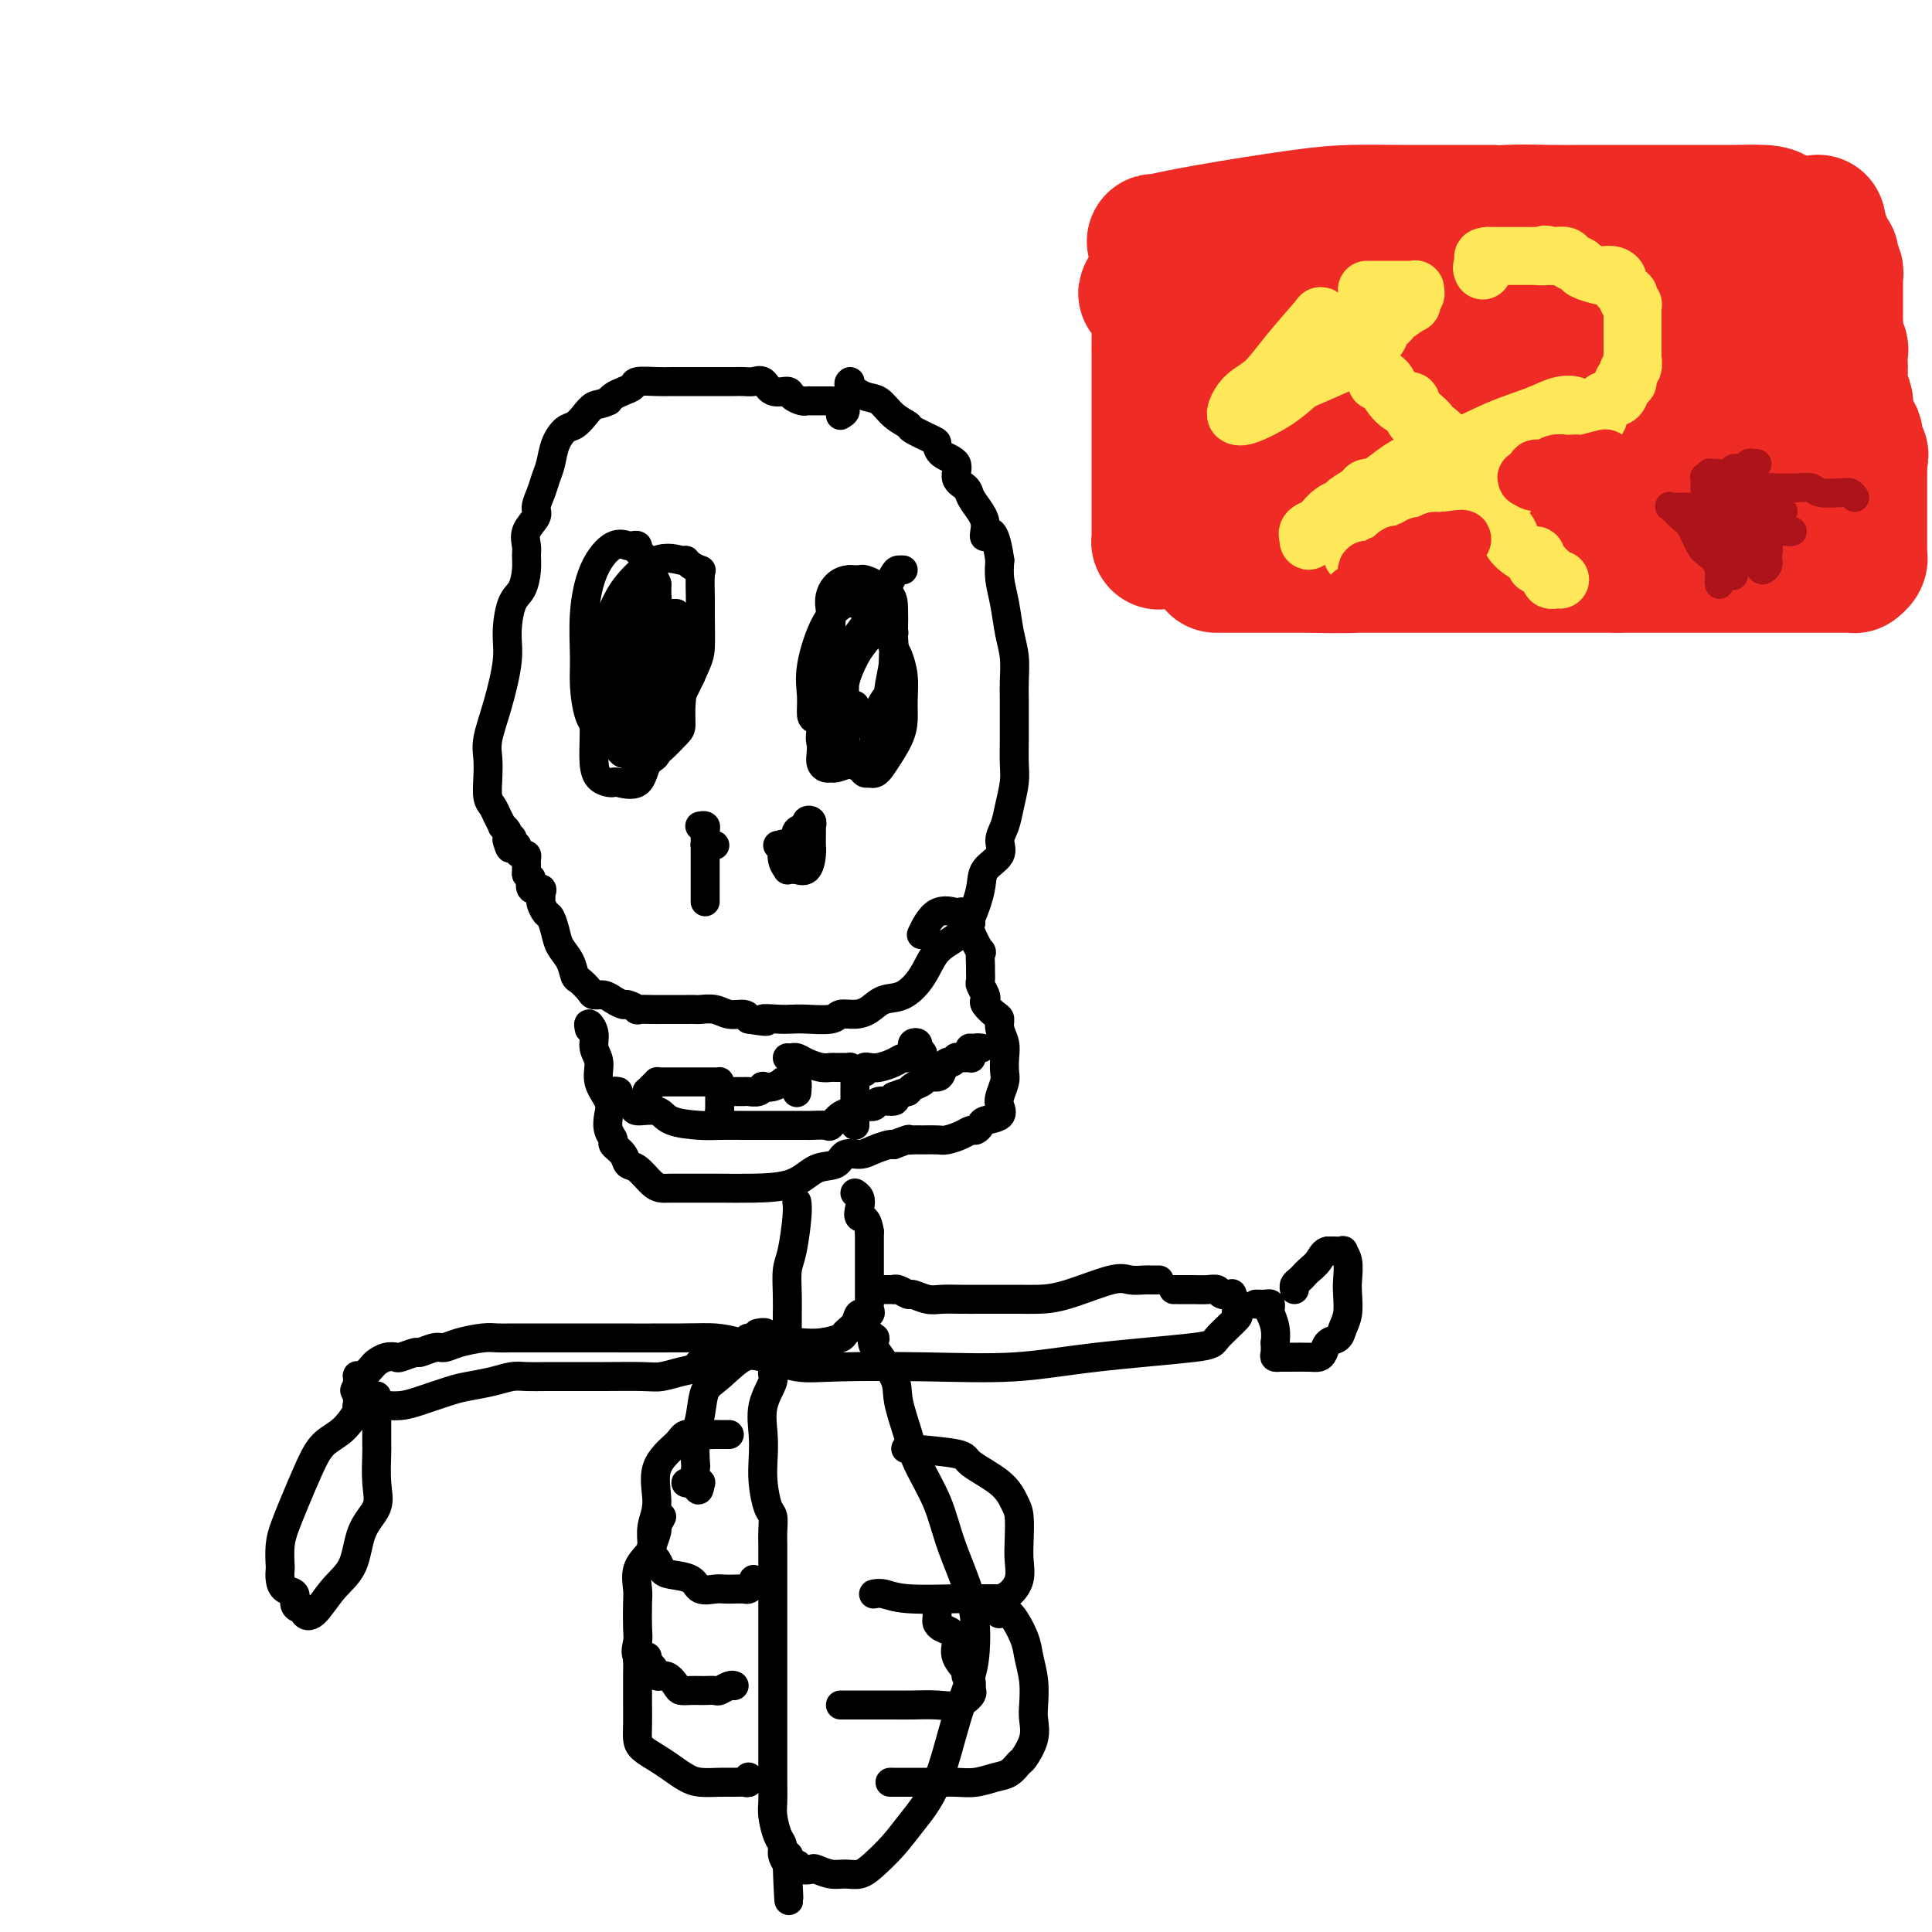 <svg viewBox='0 0 400 400' version='1.1' xmlns='http://www.w3.org/2000/svg' xmlns:xlink='http://www.w3.org/1999/xlink'><g fill='none' stroke='#000000' stroke-width='6' stroke-linecap='round' stroke-linejoin='round'><path d='M174,86c0.543,-0.340 1.085,-0.679 1,-1c-0.085,-0.321 -0.799,-0.622 -1,-1c-0.201,-0.378 0.111,-0.833 0,-1c-0.111,-0.167 -0.646,-0.045 -1,0c-0.354,0.045 -0.527,0.013 -1,0c-0.473,-0.013 -1.244,-0.006 -2,0c-0.756,0.006 -1.496,0.011 -2,0c-0.504,-0.011 -0.772,-0.040 -1,0c-0.228,0.040 -0.417,0.147 -1,0c-0.583,-0.147 -1.560,-0.547 -2,-1c-0.440,-0.453 -0.345,-0.959 -1,-1c-0.655,-0.041 -2.062,0.381 -3,0c-0.938,-0.381 -1.408,-1.566 -2,-2c-0.592,-0.434 -1.306,-0.116 -2,0c-0.694,0.116 -1.368,0.031 -2,0c-0.632,-0.031 -1.222,-0.008 -2,0c-0.778,0.008 -1.743,0.002 -3,0c-1.257,-0.002 -2.807,-0.001 -4,0c-1.193,0.001 -2.031,0.003 -3,0c-0.969,-0.003 -2.069,-0.012 -3,0c-0.931,0.012 -1.692,0.045 -3,0c-1.308,-0.045 -3.163,-0.167 -4,0c-0.837,0.167 -0.657,0.622 -1,1c-0.343,0.378 -1.208,0.679 -2,1c-0.792,0.321 -1.512,0.663 -2,1c-0.488,0.337 -0.744,0.668 -1,1'/><path d='M126,83c-1.512,0.755 -2.293,0.641 -3,1c-0.707,0.359 -1.341,1.191 -2,2c-0.659,0.809 -1.342,1.595 -2,2c-0.658,0.405 -1.289,0.429 -2,1c-0.711,0.571 -1.501,1.690 -2,3c-0.499,1.310 -0.706,2.811 -1,4c-0.294,1.189 -0.675,2.064 -1,3c-0.325,0.936 -0.595,1.931 -1,3c-0.405,1.069 -0.946,2.211 -1,3c-0.054,0.789 0.378,1.224 0,2c-0.378,0.776 -1.568,1.892 -2,3c-0.432,1.108 -0.108,2.208 0,3c0.108,0.792 0.000,1.274 0,2c-0.000,0.726 0.106,1.694 0,3c-0.106,1.306 -0.426,2.948 -1,4c-0.574,1.052 -1.401,1.513 -2,3c-0.599,1.487 -0.970,4.000 -1,6c-0.030,2.000 0.279,3.486 0,6c-0.279,2.514 -1.147,6.056 -2,9c-0.853,2.944 -1.689,5.288 -2,7c-0.311,1.712 -0.095,2.790 0,4c0.095,1.210 0.068,2.553 0,4c-0.068,1.447 -0.177,3.000 0,4c0.177,1.000 0.640,1.448 1,2c0.360,0.552 0.618,1.209 1,2c0.382,0.791 0.887,1.718 1,2c0.113,0.282 -0.166,-0.079 0,0c0.166,0.079 0.775,0.598 1,1c0.225,0.402 0.064,0.686 0,1c-0.064,0.314 -0.032,0.657 0,1'/><path d='M105,174c0.841,3.266 0.942,0.930 1,0c0.058,-0.930 0.071,-0.456 0,0c-0.071,0.456 -0.225,0.892 0,1c0.225,0.108 0.831,-0.112 1,0c0.169,0.112 -0.098,0.555 0,1c0.098,0.445 0.562,0.893 1,1c0.438,0.107 0.849,-0.126 1,0c0.151,0.126 0.040,0.611 0,1c-0.040,0.389 -0.011,0.682 0,1c0.011,0.318 0.003,0.662 0,1c-0.003,0.338 -0.002,0.669 0,1'/><path d='M109,181c0.878,1.185 1.073,0.646 1,1c-0.073,0.354 -0.413,1.599 0,2c0.413,0.401 1.578,-0.043 2,0c0.422,0.043 0.102,0.573 0,1c-0.102,0.427 0.014,0.750 0,1c-0.014,0.250 -0.160,0.426 0,1c0.160,0.574 0.624,1.546 1,2c0.376,0.454 0.664,0.392 1,1c0.336,0.608 0.719,1.888 1,3c0.281,1.112 0.461,2.056 1,3c0.539,0.944 1.439,1.889 2,3c0.561,1.111 0.783,2.388 1,3c0.217,0.612 0.428,0.559 1,1c0.572,0.441 1.505,1.376 2,2c0.495,0.624 0.551,0.937 1,1c0.449,0.063 1.291,-0.123 2,0c0.709,0.123 1.283,0.555 2,1c0.717,0.445 1.575,0.904 2,1c0.425,0.096 0.416,-0.170 1,0c0.584,0.170 1.760,0.778 2,1c0.240,0.222 -0.456,0.060 0,0c0.456,-0.060 2.063,-0.016 3,0c0.937,0.016 1.205,0.005 2,0c0.795,-0.005 2.117,-0.002 3,0c0.883,0.002 1.327,0.005 2,0c0.673,-0.005 1.574,-0.016 2,0c0.426,0.016 0.377,0.060 1,0c0.623,-0.060 1.920,-0.222 3,0c1.080,0.222 1.945,0.829 3,1c1.055,0.171 2.302,-0.094 3,0c0.698,0.094 0.849,0.547 1,1'/><path d='M155,211c5.644,0.929 3.253,0.250 3,0c-0.253,-0.250 1.632,-0.071 3,0c1.368,0.071 2.218,0.034 3,0c0.782,-0.034 1.497,-0.063 3,0c1.503,0.063 3.794,0.220 5,0c1.206,-0.220 1.326,-0.816 2,-1c0.674,-0.184 1.903,0.045 3,0c1.097,-0.045 2.064,-0.365 3,-1c0.936,-0.635 1.843,-1.587 3,-2c1.157,-0.413 2.564,-0.289 4,-1c1.436,-0.711 2.900,-2.259 4,-4c1.100,-1.741 1.837,-3.677 3,-5c1.163,-1.323 2.754,-2.034 4,-3c1.246,-0.966 2.147,-2.187 3,-4c0.853,-1.813 1.657,-4.217 2,-6c0.343,-1.783 0.224,-2.944 1,-4c0.776,-1.056 2.446,-2.008 3,-3c0.554,-0.992 -0.009,-2.024 0,-3c0.009,-0.976 0.591,-1.895 1,-3c0.409,-1.105 0.645,-2.395 1,-4c0.355,-1.605 0.827,-3.524 1,-5c0.173,-1.476 0.046,-2.508 0,-4c-0.046,-1.492 -0.012,-3.445 0,-5c0.012,-1.555 0.000,-2.714 0,-4c-0.000,-1.286 0.011,-2.699 0,-4c-0.011,-1.301 -0.045,-2.490 0,-4c0.045,-1.510 0.170,-3.341 0,-5c-0.170,-1.659 -0.633,-3.146 -1,-5c-0.367,-1.854 -0.637,-4.076 -1,-6c-0.363,-1.924 -0.818,-3.550 -1,-5c-0.182,-1.450 -0.091,-2.725 0,-4'/><path d='M207,116c-1.152,-8.165 -2.531,-5.577 -3,-5c-0.469,0.577 -0.029,-0.855 0,-2c0.029,-1.145 -0.354,-2.001 -1,-3c-0.646,-0.999 -1.557,-2.140 -2,-3c-0.443,-0.860 -0.420,-1.439 -1,-2c-0.580,-0.561 -1.763,-1.105 -2,-2c-0.237,-0.895 0.472,-2.142 0,-3c-0.472,-0.858 -2.124,-1.329 -3,-2c-0.876,-0.671 -0.976,-1.544 -1,-2c-0.024,-0.456 0.027,-0.497 -1,-1c-1.027,-0.503 -3.131,-1.468 -4,-2c-0.869,-0.532 -0.503,-0.633 -1,-1c-0.497,-0.367 -1.856,-1.002 -3,-2c-1.144,-0.998 -2.072,-2.359 -3,-3c-0.928,-0.641 -1.857,-0.564 -3,-1c-1.143,-0.436 -2.500,-1.387 -3,-2c-0.500,-0.613 -0.143,-0.890 0,-1c0.143,-0.110 0.071,-0.055 0,0'/><path d='M122,213c-0.123,-0.576 -0.245,-1.152 0,-1c0.245,0.152 0.858,1.030 1,2c0.142,0.970 -0.186,2.030 0,3c0.186,0.970 0.886,1.849 1,3c0.114,1.151 -0.357,2.574 0,4c0.357,1.426 1.544,2.854 2,4c0.456,1.146 0.182,2.012 0,3c-0.182,0.988 -0.271,2.100 0,3c0.271,0.900 0.901,1.587 1,2c0.099,0.413 -0.332,0.552 0,1c0.332,0.448 1.426,1.206 2,2c0.574,0.794 0.626,1.624 1,2c0.374,0.376 1.068,0.297 2,1c0.932,0.703 2.102,2.188 3,3c0.898,0.812 1.524,0.950 2,1c0.476,0.050 0.801,0.013 2,0c1.199,-0.013 3.271,-0.000 5,0c1.729,0.000 3.114,-0.012 5,0c1.886,0.012 4.272,0.048 7,0c2.728,-0.048 5.798,-0.180 8,-1c2.202,-0.820 3.537,-2.328 5,-3c1.463,-0.672 3.054,-0.510 4,-1c0.946,-0.490 1.248,-1.634 2,-2c0.752,-0.366 1.954,0.046 3,0c1.046,-0.046 1.935,-0.551 3,-1c1.065,-0.449 2.304,-0.843 3,-1c0.696,-0.157 0.848,-0.079 1,0'/><path d='M185,237c3.889,-1.464 3.110,-1.124 3,-1c-0.110,0.124 0.449,0.030 1,0c0.551,-0.030 1.093,0.002 2,0c0.907,-0.002 2.179,-0.038 3,0c0.821,0.038 1.190,0.151 2,0c0.810,-0.151 2.060,-0.565 3,-1c0.940,-0.435 1.570,-0.889 2,-1c0.430,-0.111 0.662,0.122 1,0c0.338,-0.122 0.783,-0.598 1,-1c0.217,-0.402 0.205,-0.731 1,-1c0.795,-0.269 2.395,-0.480 3,-1c0.605,-0.520 0.214,-1.350 0,-2c-0.214,-0.650 -0.253,-1.122 0,-2c0.253,-0.878 0.796,-2.164 1,-3c0.204,-0.836 0.069,-1.222 0,-2c-0.069,-0.778 -0.073,-1.948 0,-3c0.073,-1.052 0.222,-1.987 0,-3c-0.222,-1.013 -0.816,-2.103 -1,-3c-0.184,-0.897 0.043,-1.601 0,-2c-0.043,-0.399 -0.355,-0.492 -1,-1c-0.645,-0.508 -1.623,-1.430 -2,-2c-0.377,-0.570 -0.154,-0.787 0,-1c0.154,-0.213 0.237,-0.422 0,-1c-0.237,-0.578 -0.796,-1.526 -1,-2c-0.204,-0.474 -0.053,-0.473 0,-1c0.053,-0.527 0.007,-1.580 0,-2c-0.007,-0.420 0.026,-0.206 0,-1c-0.026,-0.794 -0.110,-2.594 0,-3c0.110,-0.406 0.414,0.583 0,0c-0.414,-0.583 -1.547,-2.738 -2,-4c-0.453,-1.262 -0.227,-1.631 0,-2'/><path d='M201,191c-1.243,-4.033 -0.852,-1.615 -1,-1c-0.148,0.615 -0.836,-0.571 -1,-1c-0.164,-0.429 0.197,-0.100 0,0c-0.197,0.100 -0.953,-0.028 -1,0c-0.047,0.028 0.616,0.214 0,0c-0.616,-0.214 -2.512,-0.827 -4,0c-1.488,0.827 -2.568,3.093 -3,4c-0.432,0.907 -0.216,0.453 0,0'/><path d='M128,226c-0.430,-0.083 -0.860,-0.167 -1,0c-0.140,0.167 0.008,0.583 0,1c-0.008,0.417 -0.174,0.834 0,1c0.174,0.166 0.687,0.081 1,0c0.313,-0.081 0.426,-0.159 1,0c0.574,0.159 1.610,0.554 2,1c0.390,0.446 0.136,0.943 1,1c0.864,0.057 2.848,-0.324 4,0c1.152,0.324 1.474,1.355 3,2c1.526,0.645 4.257,0.905 6,1c1.743,0.095 2.497,0.025 4,0c1.503,-0.025 3.753,-0.007 5,0c1.247,0.007 1.490,0.002 2,0c0.510,-0.002 1.287,-0.000 2,0c0.713,0.000 1.361,0.000 2,0c0.639,-0.000 1.268,0.000 2,0c0.732,-0.000 1.566,-0.001 2,0c0.434,0.001 0.469,0.002 1,0c0.531,-0.002 1.560,-0.007 2,0c0.440,0.007 0.293,0.027 1,0c0.707,-0.027 2.269,-0.102 3,0c0.731,0.102 0.632,0.381 1,0c0.368,-0.381 1.202,-1.422 2,-2c0.798,-0.578 1.560,-0.695 2,-1c0.440,-0.305 0.560,-0.799 1,-1c0.440,-0.201 1.201,-0.109 2,0c0.799,0.109 1.637,0.235 2,0c0.363,-0.235 0.252,-0.833 1,-1c0.748,-0.167 2.357,0.095 3,0c0.643,-0.095 0.322,-0.548 0,-1'/><path d='M185,227c2.815,-1.106 2.852,-0.870 3,-1c0.148,-0.130 0.407,-0.625 1,-1c0.593,-0.375 1.521,-0.630 2,-1c0.479,-0.370 0.509,-0.855 1,-1c0.491,-0.145 1.442,0.048 2,0c0.558,-0.048 0.723,-0.339 1,-1c0.277,-0.661 0.666,-1.694 1,-2c0.334,-0.306 0.614,0.114 1,0c0.386,-0.114 0.878,-0.763 1,-1c0.122,-0.237 -0.125,-0.063 0,0c0.125,0.063 0.621,0.014 1,0c0.379,-0.014 0.640,0.007 1,0c0.360,-0.007 0.818,-0.040 1,0c0.182,0.040 0.087,0.154 0,0c-0.087,-0.154 -0.165,-0.577 0,-1c0.165,-0.423 0.573,-0.845 1,-1c0.427,-0.155 0.874,-0.041 1,0c0.126,0.041 -0.069,0.011 0,0c0.069,-0.011 0.403,-0.003 0,0c-0.403,0.003 -1.544,0.001 -2,0c-0.456,-0.001 -0.228,-0.000 0,0'/><path d='M134,228c0.002,0.081 0.003,0.163 0,0c-0.003,-0.163 -0.011,-0.569 0,-1c0.011,-0.431 0.041,-0.886 0,-1c-0.041,-0.114 -0.154,0.113 0,0c0.154,-0.113 0.573,-0.566 1,-1c0.427,-0.434 0.861,-0.848 1,-1c0.139,-0.152 -0.019,-0.041 0,0c0.019,0.041 0.215,0.011 1,0c0.785,-0.011 2.161,-0.003 3,0c0.839,0.003 1.142,0.001 2,0c0.858,-0.001 2.272,-0.000 3,0c0.728,0.000 0.769,0.000 1,0c0.231,-0.000 0.650,-0.001 1,0c0.350,0.001 0.630,0.002 1,0c0.370,-0.002 0.831,-0.009 1,0c0.169,0.009 0.045,0.033 0,0c-0.045,-0.033 -0.012,-0.125 0,0c0.012,0.125 0.003,0.466 0,1c-0.003,0.534 -0.001,1.259 0,2c0.001,0.741 0.000,1.497 0,2c-0.000,0.503 -0.000,0.751 0,1'/><path d='M149,230c0.155,1.309 0.041,1.580 0,2c-0.041,0.420 -0.011,0.989 0,1c0.011,0.011 0.003,-0.535 0,-1c-0.003,-0.465 -0.001,-0.847 0,-1c0.001,-0.153 0.000,-0.076 0,0'/><path d='M149,226c-0.068,-0.000 -0.135,-0.000 0,0c0.135,0.000 0.473,0.001 1,0c0.527,-0.001 1.241,-0.004 2,0c0.759,0.004 1.561,0.015 2,0c0.439,-0.015 0.515,-0.056 1,0c0.485,0.056 1.377,0.207 2,0c0.623,-0.207 0.975,-0.774 1,-1c0.025,-0.226 -0.276,-0.113 0,0c0.276,0.113 1.131,0.226 2,0c0.869,-0.226 1.752,-0.792 2,-1c0.248,-0.208 -0.140,-0.058 0,0c0.140,0.058 0.808,0.023 1,0c0.192,-0.023 -0.092,-0.034 0,0c0.092,0.034 0.561,0.114 1,0c0.439,-0.114 0.850,-0.422 1,0c0.150,0.422 0.040,1.575 0,2c-0.040,0.425 -0.012,0.121 0,0c0.012,-0.121 0.006,-0.061 0,0'/><path d='M163,219c0.350,0.022 0.699,0.044 1,0c0.301,-0.044 0.553,-0.155 1,0c0.447,0.155 1.089,0.578 2,1c0.911,0.422 2.090,0.845 3,1c0.910,0.155 1.549,0.041 2,0c0.451,-0.041 0.713,-0.011 1,0c0.287,0.011 0.598,0.002 1,0c0.402,-0.002 0.896,0.002 1,0c0.104,-0.002 -0.182,-0.011 0,0c0.182,0.011 0.833,0.044 1,0c0.167,-0.044 -0.152,-0.163 0,0c0.152,0.163 0.773,0.607 1,1c0.227,0.393 0.061,0.736 0,1c-0.061,0.264 -0.016,0.451 0,1c0.016,0.549 0.004,1.460 0,2c-0.004,0.540 -0.001,0.708 0,1c0.001,0.292 0.000,0.709 0,1c-0.000,0.291 -0.000,0.456 0,1c0.000,0.544 0.000,1.465 0,2c-0.000,0.535 -0.000,0.682 0,1c0.000,0.318 0.000,0.805 0,1c-0.000,0.195 -0.000,0.097 0,0'/><path d='M179,222c-0.073,-0.417 -0.146,-0.834 0,-1c0.146,-0.166 0.511,-0.082 1,0c0.489,0.082 1.101,0.163 2,0c0.899,-0.163 2.083,-0.568 3,-1c0.917,-0.432 1.565,-0.890 2,-1c0.435,-0.110 0.656,0.127 1,0c0.344,-0.127 0.809,-0.620 1,-1c0.191,-0.380 0.108,-0.649 0,-1c-0.108,-0.351 -0.239,-0.784 0,-1c0.239,-0.216 0.849,-0.216 1,0c0.151,0.216 -0.156,0.646 0,1c0.156,0.354 0.774,0.631 1,1c0.226,0.369 0.061,0.830 0,1c-0.061,0.170 -0.017,0.049 0,0c0.017,-0.049 0.009,-0.024 0,0'/><path d='M140,127c-0.437,-0.000 -0.874,-0.000 -1,0c-0.126,0.000 0.060,0.000 0,0c-0.060,-0.000 -0.366,-0.000 -1,0c-0.634,0.000 -1.595,0.000 -2,0c-0.405,-0.000 -0.254,-0.001 0,0c0.254,0.001 0.612,0.002 0,0c-0.612,-0.002 -2.195,-0.007 -3,0c-0.805,0.007 -0.833,0.026 -1,0c-0.167,-0.026 -0.475,-0.097 -1,0c-0.525,0.097 -1.269,0.363 -2,1c-0.731,0.637 -1.450,1.644 -2,3c-0.550,1.356 -0.932,3.062 -1,4c-0.068,0.938 0.177,1.108 0,2c-0.177,0.892 -0.777,2.505 -1,4c-0.223,1.495 -0.071,2.873 0,4c0.071,1.127 0.060,2.003 0,3c-0.060,0.997 -0.171,2.113 0,3c0.171,0.887 0.623,1.543 1,2c0.377,0.457 0.679,0.714 1,1c0.321,0.286 0.662,0.602 1,1c0.338,0.398 0.675,0.877 1,1c0.325,0.123 0.638,-0.111 1,0c0.362,0.111 0.771,0.566 1,1c0.229,0.434 0.277,0.848 1,1c0.723,0.152 2.122,0.041 3,-1c0.878,-1.041 1.236,-3.011 2,-5c0.764,-1.989 1.932,-3.997 3,-6c1.068,-2.003 2.034,-4.002 3,-6'/><path d='M143,140c1.691,-3.669 1.919,-4.341 2,-6c0.081,-1.659 0.015,-4.304 0,-6c-0.015,-1.696 0.020,-2.445 0,-4c-0.020,-1.555 -0.097,-3.918 0,-5c0.097,-1.082 0.366,-0.882 0,-1c-0.366,-0.118 -1.369,-0.552 -2,-1c-0.631,-0.448 -0.892,-0.909 -1,-1c-0.108,-0.091 -0.064,0.189 -1,0c-0.936,-0.189 -2.853,-0.848 -5,0c-2.147,0.848 -4.523,3.202 -6,5c-1.477,1.798 -2.056,3.039 -3,5c-0.944,1.961 -2.253,4.643 -3,7c-0.747,2.357 -0.930,4.389 -1,7c-0.070,2.611 -0.026,5.799 0,8c0.026,2.201 0.035,3.413 0,5c-0.035,1.587 -0.114,3.549 0,5c0.114,1.451 0.423,2.393 1,3c0.577,0.607 1.424,0.881 2,1c0.576,0.119 0.880,0.085 1,0c0.120,-0.085 0.056,-0.220 1,0c0.944,0.220 2.898,0.793 4,0c1.102,-0.793 1.353,-2.954 2,-4c0.647,-1.046 1.691,-0.976 2,-2c0.309,-1.024 -0.116,-3.140 0,-5c0.116,-1.860 0.774,-3.462 1,-5c0.226,-1.538 0.019,-3.011 0,-4c-0.019,-0.989 0.150,-1.494 0,-2c-0.150,-0.506 -0.617,-1.012 -1,-2c-0.383,-0.988 -0.680,-2.458 -1,-3c-0.320,-0.542 -0.663,-0.155 -1,0c-0.337,0.155 -0.669,0.077 -1,0'/><path d='M133,135c-0.894,-1.076 -1.129,-0.264 -1,0c0.129,0.264 0.621,-0.018 0,1c-0.621,1.018 -2.356,3.337 -3,5c-0.644,1.663 -0.197,2.669 0,4c0.197,1.331 0.145,2.988 0,4c-0.145,1.012 -0.382,1.381 0,2c0.382,0.619 1.382,1.489 2,2c0.618,0.511 0.855,0.663 1,1c0.145,0.337 0.197,0.860 1,1c0.803,0.140 2.358,-0.104 3,0c0.642,0.104 0.370,0.554 1,0c0.630,-0.554 2.162,-2.112 3,-3c0.838,-0.888 0.983,-1.105 1,-2c0.017,-0.895 -0.094,-2.467 0,-4c0.094,-1.533 0.393,-3.028 0,-4c-0.393,-0.972 -1.478,-1.423 -2,-2c-0.522,-0.577 -0.481,-1.281 -1,-2c-0.519,-0.719 -1.600,-1.454 -2,-2c-0.400,-0.546 -0.120,-0.902 0,-1c0.120,-0.098 0.081,0.062 0,0c-0.081,-0.062 -0.204,-0.344 -1,0c-0.796,0.344 -2.267,1.316 -3,3c-0.733,1.684 -0.730,4.081 -1,6c-0.270,1.919 -0.815,3.360 -1,4c-0.185,0.640 -0.011,0.480 0,1c0.011,0.520 -0.140,1.720 0,2c0.140,0.280 0.570,-0.360 1,-1'/><path d='M131,150c-0.206,1.823 -0.221,0.379 0,-1c0.221,-1.379 0.679,-2.693 1,-5c0.321,-2.307 0.504,-5.606 1,-8c0.496,-2.394 1.306,-3.884 2,-6c0.694,-2.116 1.273,-4.858 1,-7c-0.273,-2.142 -1.397,-3.684 -2,-5c-0.603,-1.316 -0.685,-2.404 -1,-3c-0.315,-0.596 -0.863,-0.699 -1,-1c-0.137,-0.301 0.136,-0.801 0,-1c-0.136,-0.199 -0.681,-0.098 -1,0c-0.319,0.098 -0.411,0.192 -1,0c-0.589,-0.192 -1.675,-0.669 -3,0c-1.325,0.669 -2.889,2.483 -4,5c-1.111,2.517 -1.770,5.738 -2,9c-0.230,3.262 -0.030,6.566 0,9c0.030,2.434 -0.109,3.997 0,6c0.109,2.003 0.464,4.447 1,6c0.536,1.553 1.251,2.215 2,3c0.749,0.785 1.532,1.693 2,2c0.468,0.307 0.620,0.014 1,0c0.380,-0.014 0.988,0.251 2,0c1.012,-0.251 2.429,-1.017 3,-2c0.571,-0.983 0.297,-2.183 1,-4c0.703,-1.817 2.385,-4.251 3,-7c0.615,-2.749 0.165,-5.812 0,-8c-0.165,-2.188 -0.044,-3.500 0,-5c0.044,-1.500 0.012,-3.186 0,-4c-0.012,-0.814 -0.003,-0.754 0,-1c0.003,-0.246 0.001,-0.797 0,-1c-0.001,-0.203 -0.000,-0.058 0,0c0.000,0.058 0.000,0.029 0,0'/><path d='M136,121c-0.813,-3.168 -2.845,-1.588 -4,0c-1.155,1.588 -1.433,3.183 -2,5c-0.567,1.817 -1.422,3.858 -2,6c-0.578,2.142 -0.880,4.387 -1,6c-0.120,1.613 -0.058,2.594 0,3c0.058,0.406 0.112,0.238 0,1c-0.112,0.762 -0.389,2.454 0,3c0.389,0.546 1.446,-0.055 2,0c0.554,0.055 0.607,0.766 1,1c0.393,0.234 1.127,-0.011 2,0c0.873,0.011 1.884,0.276 3,0c1.116,-0.276 2.337,-1.094 3,-2c0.663,-0.906 0.768,-1.900 1,-3c0.232,-1.100 0.591,-2.306 1,-3c0.409,-0.694 0.867,-0.876 1,-2c0.133,-1.124 -0.058,-3.191 0,-4c0.058,-0.809 0.366,-0.359 0,-1c-0.366,-0.641 -1.407,-2.374 -2,-3c-0.593,-0.626 -0.737,-0.147 -1,0c-0.263,0.147 -0.645,-0.040 -1,0c-0.355,0.040 -0.683,0.307 -1,0c-0.317,-0.307 -0.622,-1.190 -2,0c-1.378,1.190 -3.829,4.451 -5,7c-1.171,2.549 -1.062,4.386 -1,6c0.062,1.614 0.076,3.007 0,4c-0.076,0.993 -0.242,1.588 0,2c0.242,0.412 0.891,0.641 1,1c0.109,0.359 -0.321,0.849 0,1c0.321,0.151 1.394,-0.036 2,0c0.606,0.036 0.745,0.296 1,0c0.255,-0.296 0.628,-1.148 1,-2'/><path d='M133,147c1.000,-0.024 1.000,-1.083 1,-2c0.000,-0.917 0.000,-1.690 0,-2c0.000,-0.310 0.000,-0.155 0,0'/><path d='M187,118c-0.355,-0.020 -0.710,-0.040 -1,0c-0.290,0.040 -0.514,0.140 -1,1c-0.486,0.860 -1.234,2.478 -2,4c-0.766,1.522 -1.550,2.946 -3,5c-1.450,2.054 -3.565,4.738 -5,7c-1.435,2.262 -2.189,4.101 -3,7c-0.811,2.899 -1.678,6.858 -2,9c-0.322,2.142 -0.097,2.469 0,3c0.097,0.531 0.066,1.267 0,2c-0.066,0.733 -0.168,1.462 0,2c0.168,0.538 0.605,0.885 1,1c0.395,0.115 0.746,-0.002 1,0c0.254,0.002 0.409,0.121 1,0c0.591,-0.121 1.616,-0.483 3,-1c1.384,-0.517 3.126,-1.189 4,-2c0.874,-0.811 0.879,-1.762 1,-3c0.121,-1.238 0.358,-2.762 1,-4c0.642,-1.238 1.689,-2.189 2,-3c0.311,-0.811 -0.113,-1.484 0,-3c0.113,-1.516 0.762,-3.877 1,-6c0.238,-2.123 0.066,-4.008 0,-5c-0.066,-0.992 -0.026,-1.092 0,-2c0.026,-0.908 0.039,-2.625 0,-4c-0.039,-1.375 -0.128,-2.407 -1,-3c-0.872,-0.593 -2.526,-0.747 -3,-1c-0.474,-0.253 0.234,-0.604 0,-1c-0.234,-0.396 -1.409,-0.837 -2,-1c-0.591,-0.163 -0.597,-0.046 -1,0c-0.403,0.046 -1.201,0.023 -2,0'/><path d='M176,120c-2.143,0.014 -3.502,1.548 -4,3c-0.498,1.452 -0.135,2.822 0,4c0.135,1.178 0.043,2.166 0,4c-0.043,1.834 -0.037,4.516 0,7c0.037,2.484 0.105,4.771 0,6c-0.105,1.229 -0.383,1.401 0,2c0.383,0.599 1.428,1.624 2,2c0.572,0.376 0.671,0.103 1,0c0.329,-0.103 0.889,-0.037 1,0c0.111,0.037 -0.225,0.044 0,0c0.225,-0.044 1.013,-0.140 2,0c0.987,0.140 2.173,0.516 3,0c0.827,-0.516 1.293,-1.924 2,-3c0.707,-1.076 1.653,-1.819 2,-3c0.347,-1.181 0.094,-2.800 0,-4c-0.094,-1.200 -0.028,-1.982 0,-3c0.028,-1.018 0.019,-2.272 0,-3c-0.019,-0.728 -0.050,-0.929 0,-1c0.050,-0.071 0.179,-0.013 0,0c-0.179,0.013 -0.666,-0.018 -1,0c-0.334,0.018 -0.514,0.084 -1,0c-0.486,-0.084 -1.279,-0.317 -2,0c-0.721,0.317 -1.371,1.184 -2,2c-0.629,0.816 -1.238,1.581 -2,3c-0.762,1.419 -1.675,3.493 -2,5c-0.325,1.507 -0.060,2.446 0,5c0.060,2.554 -0.086,6.723 0,9c0.086,2.277 0.405,2.662 1,3c0.595,0.338 1.468,0.629 2,1c0.532,0.371 0.723,0.820 1,1c0.277,0.180 0.638,0.090 1,0'/><path d='M180,160c1.287,0.572 2.006,-0.499 3,-2c0.994,-1.501 2.263,-3.432 3,-5c0.737,-1.568 0.941,-2.774 1,-4c0.059,-1.226 -0.028,-2.470 0,-4c0.028,-1.530 0.172,-3.344 0,-5c-0.172,-1.656 -0.661,-3.155 -1,-4c-0.339,-0.845 -0.528,-1.035 -1,-2c-0.472,-0.965 -1.225,-2.703 -2,-4c-0.775,-1.297 -1.571,-2.153 -2,-3c-0.429,-0.847 -0.491,-1.684 -1,-2c-0.509,-0.316 -1.464,-0.112 -2,0c-0.536,0.112 -0.651,0.132 -1,0c-0.349,-0.132 -0.931,-0.417 -2,0c-1.069,0.417 -2.624,1.537 -4,4c-1.376,2.463 -2.573,6.271 -3,9c-0.427,2.729 -0.085,4.381 0,6c0.085,1.619 -0.087,3.205 0,4c0.087,0.795 0.435,0.800 1,1c0.565,0.200 1.349,0.597 2,1c0.651,0.403 1.169,0.813 1,1c-0.169,0.187 -1.026,0.152 0,0c1.026,-0.152 3.935,-0.419 5,-1c1.065,-0.581 0.285,-1.475 0,-2c-0.285,-0.525 -0.077,-0.680 0,-1c0.077,-0.320 0.022,-0.806 0,-1c-0.022,-0.194 -0.011,-0.097 0,0'/><path d='M145,171c-0.113,0.021 -0.226,0.043 0,0c0.226,-0.043 0.793,-0.150 1,0c0.207,0.150 0.056,0.558 0,1c-0.056,0.442 -0.015,0.920 0,2c0.015,1.080 0.004,2.763 0,4c-0.004,1.237 -0.001,2.027 0,3c0.001,0.973 0.000,2.128 0,3c-0.000,0.872 -0.000,1.461 0,2c0.000,0.539 0.000,1.026 0,1c-0.000,-0.026 -0.000,-0.566 0,-1c0.000,-0.434 0.000,-0.761 0,-2c-0.000,-1.239 -0.001,-3.390 0,-4c0.001,-0.610 0.003,0.320 0,0c-0.003,-0.320 -0.011,-1.890 0,-3c0.011,-1.110 0.042,-1.762 0,-2c-0.042,-0.238 -0.155,-0.064 0,0c0.155,0.064 0.580,0.017 1,0c0.420,-0.017 0.834,-0.005 1,0c0.166,0.005 0.083,0.002 0,0'/><path d='M161,175c0.425,-0.020 0.850,-0.040 1,0c0.150,0.040 0.025,0.140 0,0c-0.025,-0.140 0.048,-0.521 0,0c-0.048,0.521 -0.219,1.944 0,3c0.219,1.056 0.827,1.746 1,2c0.173,0.254 -0.091,0.071 0,0c0.091,-0.071 0.536,-0.029 1,0c0.464,0.029 0.947,0.044 1,0c0.053,-0.044 -0.326,-0.147 0,0c0.326,0.147 1.355,0.543 2,0c0.645,-0.543 0.904,-2.025 1,-3c0.096,-0.975 0.027,-1.442 0,-2c-0.027,-0.558 -0.011,-1.208 0,-2c0.011,-0.792 0.019,-1.726 0,-2c-0.019,-0.274 -0.065,0.111 0,0c0.065,-0.111 0.242,-0.717 0,-1c-0.242,-0.283 -0.902,-0.241 -1,0c-0.098,0.241 0.366,0.681 0,1c-0.366,0.319 -1.562,0.516 -2,1c-0.438,0.484 -0.117,1.254 0,2c0.117,0.746 0.031,1.468 0,2c-0.031,0.532 -0.008,0.874 0,1c0.008,0.126 0.002,0.036 0,0c-0.002,-0.036 -0.001,-0.018 0,0'/><path d='M165,249c-0.022,-0.151 -0.044,-0.302 0,0c0.044,0.302 0.155,1.058 0,3c-0.155,1.942 -0.578,5.069 -1,7c-0.422,1.931 -0.845,2.667 -1,4c-0.155,1.333 -0.042,3.265 0,5c0.042,1.735 0.011,3.273 0,4c-0.011,0.727 -0.004,0.643 0,1c0.004,0.357 0.004,1.153 0,2c-0.004,0.847 -0.010,1.743 0,2c0.010,0.257 0.038,-0.127 0,0c-0.038,0.127 -0.143,0.763 0,1c0.143,0.237 0.534,0.075 1,0c0.466,-0.075 1.008,-0.064 2,0c0.992,0.064 2.436,0.181 4,0c1.564,-0.181 3.250,-0.661 4,-1c0.750,-0.339 0.565,-0.539 1,-1c0.435,-0.461 1.490,-1.184 2,-2c0.510,-0.816 0.477,-1.724 1,-2c0.523,-0.276 1.604,0.081 2,0c0.396,-0.081 0.106,-0.601 0,-1c-0.106,-0.399 -0.028,-0.676 0,-1c0.028,-0.324 0.008,-0.696 0,-1c-0.008,-0.304 -0.002,-0.542 0,-1c0.002,-0.458 0.001,-1.137 0,-2c-0.001,-0.863 -0.000,-1.912 0,-3c0.000,-1.088 0.000,-2.216 0,-3c-0.000,-0.784 -0.000,-1.224 0,-2c0.000,-0.776 0.000,-1.888 0,-3'/><path d='M180,255c-0.449,-3.216 -1.571,-2.757 -2,-3c-0.429,-0.243 -0.167,-1.189 0,-2c0.167,-0.811 0.237,-1.488 0,-2c-0.237,-0.512 -0.782,-0.861 -1,-1c-0.218,-0.139 -0.109,-0.070 0,0'/><path d='M163,281c-0.592,-0.028 -1.185,-0.057 -2,0c-0.815,0.057 -1.853,0.198 -3,0c-1.147,-0.198 -2.402,-0.737 -4,0c-1.598,0.737 -3.539,2.748 -5,4c-1.461,1.252 -2.444,1.744 -3,3c-0.556,1.256 -0.686,3.276 -1,5c-0.314,1.724 -0.812,3.152 -1,5c-0.188,1.848 -0.064,4.117 0,5c0.064,0.883 0.070,0.380 0,1c-0.070,0.620 -0.215,2.362 0,3c0.215,0.638 0.789,0.172 1,0c0.211,-0.172 0.060,-0.049 0,0c-0.060,0.049 -0.030,0.025 0,0'/><path d='M145,307c-0.337,2.939 -0.678,0.788 -1,0c-0.322,-0.788 -0.625,-0.212 -1,0c-0.375,0.212 -0.821,0.061 -1,0c-0.179,-0.061 -0.089,-0.030 0,0'/><path d='M159,281c0.106,-0.016 0.213,-0.033 0,0c-0.213,0.033 -0.745,0.114 -1,0c-0.255,-0.114 -0.234,-0.423 -1,-1c-0.766,-0.577 -2.318,-1.423 -4,-2c-1.682,-0.577 -3.494,-0.887 -5,-1c-1.506,-0.113 -2.706,-0.030 -7,0c-4.294,0.030 -11.682,0.008 -16,0c-4.318,-0.008 -5.567,-0.003 -8,0c-2.433,0.003 -6.052,0.003 -8,0c-1.948,-0.003 -2.227,-0.011 -3,0c-0.773,0.011 -2.040,0.040 -3,0c-0.960,-0.040 -1.613,-0.150 -3,0c-1.387,0.150 -3.507,0.561 -5,1c-1.493,0.439 -2.358,0.906 -3,1c-0.642,0.094 -1.060,-0.185 -2,0c-0.940,0.185 -2.401,0.833 -3,1c-0.599,0.167 -0.335,-0.148 -1,0c-0.665,0.148 -2.257,0.759 -3,1c-0.743,0.241 -0.636,0.110 -1,0c-0.364,-0.110 -1.197,-0.201 -2,0c-0.803,0.201 -1.574,0.693 -2,1c-0.426,0.307 -0.506,0.427 -1,1c-0.494,0.573 -1.400,1.597 -2,2c-0.600,0.403 -0.892,0.185 -1,0c-0.108,-0.185 -0.031,-0.339 0,0c0.031,0.339 0.015,1.169 0,2'/><path d='M74,287c-1.000,1.167 -0.500,1.083 0,1'/><path d='M74,288c-0.004,0.260 -0.013,0.409 0,1c0.013,0.591 0.049,1.622 0,2c-0.049,0.378 -0.181,0.101 0,0c0.181,-0.101 0.677,-0.027 1,0c0.323,0.027 0.473,0.008 1,0c0.527,-0.008 1.429,-0.004 2,0c0.571,0.004 0.810,0.008 1,0c0.190,-0.008 0.331,-0.030 1,0c0.669,0.030 1.865,0.110 3,0c1.135,-0.110 2.208,-0.412 4,-1c1.792,-0.588 4.303,-1.464 6,-2c1.697,-0.536 2.582,-0.732 4,-1c1.418,-0.268 3.371,-0.608 5,-1c1.629,-0.392 2.935,-0.837 4,-1c1.065,-0.163 1.888,-0.044 3,0c1.112,0.044 2.512,0.013 4,0c1.488,-0.013 3.062,-0.007 5,0c1.938,0.007 4.238,0.014 7,0c2.762,-0.014 5.985,-0.050 8,0c2.015,0.050 2.822,0.186 4,0c1.178,-0.186 2.728,-0.693 4,-1c1.272,-0.307 2.267,-0.415 3,-1c0.733,-0.585 1.204,-1.649 2,-2c0.796,-0.351 1.918,0.011 3,0c1.082,-0.011 2.125,-0.395 3,-1c0.875,-0.605 1.582,-1.432 2,-2c0.418,-0.568 0.548,-0.877 1,-1c0.452,-0.123 1.226,-0.062 2,0'/><path d='M157,277c3.036,-1.464 0.625,-1.125 0,-1c-0.625,0.125 0.536,0.036 1,0c0.464,-0.036 0.232,-0.018 0,0'/><path d='M74,291c0.017,0.002 0.034,0.005 0,0c-0.034,-0.005 -0.119,-0.017 0,0c0.119,0.017 0.443,0.061 0,1c-0.443,0.939 -1.652,2.771 -3,4c-1.348,1.229 -2.834,1.853 -4,3c-1.166,1.147 -2.011,2.815 -3,5c-0.989,2.185 -2.121,4.885 -3,7c-0.879,2.115 -1.504,3.644 -2,5c-0.496,1.356 -0.863,2.538 -1,4c-0.137,1.462 -0.043,3.203 0,4c0.043,0.797 0.035,0.651 0,1c-0.035,0.349 -0.098,1.194 0,2c0.098,0.806 0.356,1.574 1,2c0.644,0.426 1.674,0.509 2,1c0.326,0.491 -0.052,1.390 0,2c0.052,0.610 0.533,0.933 1,1c0.467,0.067 0.920,-0.121 1,0c0.080,0.121 -0.212,0.550 0,1c0.212,0.450 0.930,0.922 2,0c1.070,-0.922 2.493,-3.237 4,-5c1.507,-1.763 3.097,-2.973 4,-5c0.903,-2.027 1.118,-4.870 2,-7c0.882,-2.130 2.433,-3.547 3,-5c0.567,-1.453 0.152,-2.941 0,-5c-0.152,-2.059 -0.041,-4.688 0,-6c0.041,-1.312 0.011,-1.307 0,-2c-0.011,-0.693 -0.003,-2.083 0,-3c0.003,-0.917 0.001,-1.362 0,-2c-0.001,-0.638 -0.000,-1.468 0,-2c0.000,-0.532 0.000,-0.766 0,-1'/><path d='M78,291c0.000,-3.500 0.000,-1.750 0,0'/><path d='M182,267c0.192,0.002 0.384,0.005 1,0c0.616,-0.005 1.655,-0.016 2,0c0.345,0.016 -0.003,0.061 0,0c0.003,-0.061 0.359,-0.227 1,0c0.641,0.227 1.567,0.845 2,1c0.433,0.155 0.373,-0.155 1,0c0.627,0.155 1.941,0.774 3,1c1.059,0.226 1.861,0.061 3,0c1.139,-0.061 2.614,-0.016 4,0c1.386,0.016 2.683,0.004 4,0c1.317,-0.004 2.653,0.002 4,0c1.347,-0.002 2.706,-0.011 4,0c1.294,0.011 2.525,0.041 4,0c1.475,-0.041 3.194,-0.155 6,-1c2.806,-0.845 6.699,-2.423 9,-3c2.301,-0.577 3.012,-0.155 4,0c0.988,0.155 2.254,0.041 3,0c0.746,-0.041 0.970,-0.011 1,0c0.030,0.011 -0.136,0.003 0,0c0.136,-0.003 0.575,-0.001 1,0c0.425,0.001 0.836,0.000 1,0c0.164,-0.000 0.082,-0.000 0,0'/><path d='M243,267c-0.043,-0.001 -0.085,-0.001 0,0c0.085,0.001 0.298,0.004 1,0c0.702,-0.004 1.895,-0.015 3,0c1.105,0.015 2.123,0.055 3,0c0.877,-0.055 1.612,-0.205 2,0c0.388,0.205 0.429,0.766 1,1c0.571,0.234 1.674,0.140 2,0c0.326,-0.140 -0.123,-0.325 0,0c0.123,0.325 0.819,1.161 1,2c0.181,0.839 -0.153,1.680 0,2c0.153,0.320 0.794,0.118 0,1c-0.794,0.882 -3.024,2.849 -4,4c-0.976,1.151 -0.699,1.485 -5,2c-4.301,0.515 -13.180,1.212 -20,2c-6.820,0.788 -11.580,1.669 -17,2c-5.420,0.331 -11.498,0.113 -18,0c-6.502,-0.113 -13.427,-0.121 -18,0c-4.573,0.121 -6.793,0.373 -9,0c-2.207,-0.373 -4.402,-1.370 -6,-2c-1.598,-0.630 -2.599,-0.894 -3,-1c-0.401,-0.106 -0.200,-0.053 0,0'/><path d='M260,270c0.731,0.021 1.463,0.042 2,0c0.537,-0.042 0.880,-0.147 1,0c0.120,0.147 0.018,0.545 0,1c-0.018,0.455 0.048,0.968 0,1c-0.048,0.032 -0.209,-0.416 0,0c0.209,0.416 0.787,1.695 1,3c0.213,1.305 0.061,2.637 0,3c-0.061,0.363 -0.032,-0.242 0,0c0.032,0.242 0.065,1.333 0,2c-0.065,0.667 -0.228,0.911 0,1c0.228,0.089 0.849,0.024 1,0c0.151,-0.024 -0.166,-0.008 0,0c0.166,0.008 0.817,0.009 2,0c1.183,-0.009 2.898,-0.029 4,0c1.102,0.029 1.590,0.108 2,0c0.410,-0.108 0.740,-0.401 1,-1c0.260,-0.599 0.448,-1.504 1,-2c0.552,-0.496 1.468,-0.582 2,-1c0.532,-0.418 0.680,-1.169 1,-2c0.320,-0.831 0.814,-1.743 1,-3c0.186,-1.257 0.066,-2.859 0,-4c-0.066,-1.141 -0.078,-1.823 0,-3c0.078,-1.177 0.246,-2.851 0,-4c-0.246,-1.149 -0.906,-1.772 -1,-2c-0.094,-0.228 0.377,-0.061 0,0c-0.377,0.061 -1.601,0.016 -2,0c-0.399,-0.016 0.029,-0.005 0,0c-0.029,0.005 -0.514,0.002 -1,0'/><path d='M275,259c-0.963,0.035 -1.372,1.122 -2,2c-0.628,0.878 -1.475,1.545 -2,2c-0.525,0.455 -0.729,0.696 -1,1c-0.271,0.304 -0.609,0.669 -1,1c-0.391,0.331 -0.836,0.628 -1,1c-0.164,0.372 -0.047,0.821 0,1c0.047,0.179 0.023,0.090 0,0'/><path d='M163,282c-0.180,-0.196 -0.360,-0.391 -1,0c-0.640,0.391 -1.741,1.370 -2,2c-0.259,0.630 0.322,0.911 0,2c-0.322,1.089 -1.548,2.985 -2,5c-0.452,2.015 -0.132,4.149 0,6c0.132,1.851 0.074,3.419 0,5c-0.074,1.581 -0.163,3.174 0,5c0.163,1.826 0.580,3.883 1,5c0.420,1.117 0.845,1.292 1,2c0.155,0.708 0.042,1.949 0,3c-0.042,1.051 -0.011,1.912 0,3c0.011,1.088 0.003,2.402 0,4c-0.003,1.598 -0.001,3.480 0,5c0.001,1.520 0.000,2.678 0,4c-0.000,1.322 -0.000,2.808 0,4c0.000,1.192 0.000,2.090 0,3c-0.000,0.910 -0.000,1.832 0,3c0.000,1.168 -0.000,2.580 0,4c0.000,1.420 0.000,2.847 0,4c-0.000,1.153 -0.000,2.033 0,3c0.000,0.967 0.000,2.020 0,3c-0.000,0.980 -0.001,1.888 0,3c0.001,1.112 0.003,2.427 0,4c-0.003,1.573 -0.011,3.404 0,5c0.011,1.596 0.041,2.955 0,4c-0.041,1.045 -0.152,1.774 0,3c0.152,1.226 0.566,2.947 1,4c0.434,1.053 0.886,1.437 1,2c0.114,0.563 -0.110,1.304 0,2c0.110,0.696 0.555,1.348 1,2'/><path d='M163,386c0.727,14.692 0.044,3.923 0,0c-0.044,-3.923 0.550,-1.000 1,0c0.450,1.000 0.757,0.076 1,0c0.243,-0.076 0.424,0.697 1,1c0.576,0.303 1.547,0.135 2,0c0.453,-0.135 0.389,-0.237 1,0c0.611,0.237 1.899,0.812 3,1c1.101,0.188 2.015,-0.012 3,0c0.985,0.012 2.041,0.237 3,0c0.959,-0.237 1.821,-0.934 3,-2c1.179,-1.066 2.676,-2.499 4,-4c1.324,-1.501 2.474,-3.070 4,-5c1.526,-1.930 3.428,-4.223 5,-8c1.572,-3.777 2.815,-9.039 4,-13c1.185,-3.961 2.314,-6.622 3,-9c0.686,-2.378 0.930,-4.473 1,-7c0.070,-2.527 -0.036,-5.485 -1,-9c-0.964,-3.515 -2.788,-7.588 -4,-11c-1.212,-3.412 -1.813,-6.164 -3,-9c-1.187,-2.836 -2.960,-5.758 -4,-8c-1.040,-2.242 -1.347,-3.806 -2,-6c-0.653,-2.194 -1.652,-5.018 -2,-7c-0.348,-1.982 -0.044,-3.123 -1,-5c-0.956,-1.877 -3.170,-4.489 -4,-6c-0.830,-1.511 -0.274,-1.920 0,-2c0.274,-0.080 0.266,0.171 0,0c-0.266,-0.171 -0.790,-0.763 -1,-1c-0.210,-0.237 -0.105,-0.118 0,0'/><path d='M151,297c-0.321,-0.001 -0.643,-0.001 -1,0c-0.357,0.001 -0.750,0.004 -1,0c-0.250,-0.004 -0.355,-0.016 -1,0c-0.645,0.016 -1.828,0.061 -3,0c-1.172,-0.061 -2.332,-0.229 -3,0c-0.668,0.229 -0.844,0.855 -2,2c-1.156,1.145 -3.291,2.807 -4,5c-0.709,2.193 0.009,4.915 0,7c-0.009,2.085 -0.746,3.532 -1,5c-0.254,1.468 -0.026,2.957 0,4c0.026,1.043 -0.151,1.640 0,2c0.151,0.360 0.630,0.482 1,1c0.370,0.518 0.631,1.431 1,2c0.369,0.569 0.847,0.793 2,1c1.153,0.207 2.980,0.395 4,1c1.020,0.605 1.233,1.626 2,2c0.767,0.374 2.089,0.101 3,0c0.911,-0.101 1.411,-0.030 2,0c0.589,0.030 1.268,0.018 2,0c0.732,-0.018 1.517,-0.044 2,0c0.483,0.044 0.666,0.156 1,0c0.334,-0.156 0.821,-0.580 1,-1c0.179,-0.420 0.051,-0.834 0,-1c-0.051,-0.166 -0.026,-0.083 0,0'/><path d='M137,314c-0.449,0.811 -0.898,1.623 -1,2c-0.102,0.377 0.145,0.321 0,1c-0.145,0.679 -0.680,2.094 -1,3c-0.320,0.906 -0.426,1.303 -1,2c-0.574,0.697 -1.617,1.694 -2,3c-0.383,1.306 -0.105,2.920 0,4c0.105,1.080 0.039,1.626 0,3c-0.039,1.374 -0.050,3.578 0,5c0.050,1.422 0.163,2.064 0,3c-0.163,0.936 -0.601,2.166 0,3c0.601,0.834 2.240,1.271 3,2c0.760,0.729 0.640,1.751 1,2c0.360,0.249 1.200,-0.273 2,0c0.800,0.273 1.561,1.341 2,2c0.439,0.659 0.555,0.908 1,1c0.445,0.092 1.217,0.026 2,0c0.783,-0.026 1.575,-0.011 2,0c0.425,0.011 0.482,0.017 1,0c0.518,-0.017 1.498,-0.057 2,0c0.502,0.057 0.526,0.211 1,0c0.474,-0.211 1.397,-0.788 2,-1c0.603,-0.212 0.887,-0.061 1,0c0.113,0.061 0.057,0.030 0,0'/><path d='M134,343c-0.309,0.007 -0.619,0.013 -1,0c-0.381,-0.013 -0.834,-0.046 -1,0c-0.166,0.046 -0.044,0.170 0,1c0.044,0.830 0.012,2.364 0,3c-0.012,0.636 -0.004,0.372 0,1c0.004,0.628 0.002,2.146 0,3c-0.002,0.854 -0.006,1.044 0,2c0.006,0.956 0.021,2.679 0,4c-0.021,1.321 -0.077,2.241 0,3c0.077,0.759 0.288,1.356 1,2c0.712,0.644 1.927,1.335 3,2c1.073,0.665 2.006,1.303 3,2c0.994,0.697 2.048,1.455 3,2c0.952,0.545 1.800,0.879 3,1c1.200,0.121 2.752,0.029 4,0c1.248,-0.029 2.191,0.006 3,0c0.809,-0.006 1.485,-0.054 2,0c0.515,0.054 0.870,0.210 1,0c0.130,-0.210 0.035,-0.787 0,-1c-0.035,-0.213 -0.010,-0.061 0,0c0.010,0.061 0.005,0.030 0,0'/><path d='M188,300c-0.548,-0.077 -1.097,-0.155 1,0c2.097,0.155 6.839,0.542 9,1c2.161,0.458 1.742,0.986 3,2c1.258,1.014 4.193,2.514 6,4c1.807,1.486 2.486,2.957 3,4c0.514,1.043 0.864,1.659 1,3c0.136,1.341 0.057,3.407 0,5c-0.057,1.593 -0.094,2.714 0,4c0.094,1.286 0.318,2.737 0,4c-0.318,1.263 -1.177,2.338 -2,3c-0.823,0.662 -1.609,0.910 -2,1c-0.391,0.090 -0.387,0.020 -1,0c-0.613,-0.020 -1.842,0.009 -3,0c-1.158,-0.009 -2.244,-0.055 -5,0c-2.756,0.055 -7.182,0.211 -10,0c-2.818,-0.211 -4.028,-0.787 -5,-1c-0.972,-0.213 -1.706,-0.061 -2,0c-0.294,0.061 -0.147,0.030 0,0'/><path d='M194,334c0.017,0.335 0.033,0.669 0,1c-0.033,0.331 -0.116,0.657 0,1c0.116,0.343 0.431,0.701 1,1c0.569,0.299 1.391,0.539 2,1c0.609,0.461 1.004,1.145 1,2c-0.004,0.855 -0.407,1.883 0,3c0.407,1.117 1.625,2.323 2,3c0.375,0.677 -0.093,0.824 0,1c0.093,0.176 0.749,0.380 1,1c0.251,0.620 0.099,1.655 0,2c-0.099,0.345 -0.144,0.002 0,0c0.144,-0.002 0.476,0.339 0,1c-0.476,0.661 -1.761,1.641 -3,2c-1.239,0.359 -2.434,0.096 -4,0c-1.566,-0.096 -3.505,-0.026 -5,0c-1.495,0.026 -2.548,0.007 -4,0c-1.452,-0.007 -3.303,-0.002 -5,0c-1.697,0.002 -3.238,0.000 -4,0c-0.762,-0.000 -0.744,-0.000 -1,0c-0.256,0.000 -0.788,0.000 -1,0c-0.212,-0.000 -0.106,-0.000 0,0'/><path d='M207,334c0.038,-0.034 0.076,-0.068 0,0c-0.076,0.068 -0.265,0.239 0,0c0.265,-0.239 0.985,-0.888 2,0c1.015,0.888 2.324,3.314 3,5c0.676,1.686 0.719,2.631 1,4c0.281,1.369 0.800,3.162 1,5c0.200,1.838 0.079,3.720 0,5c-0.079,1.280 -0.118,1.957 0,3c0.118,1.043 0.391,2.450 0,4c-0.391,1.550 -1.447,3.242 -2,4c-0.553,0.758 -0.601,0.581 -1,1c-0.399,0.419 -1.147,1.433 -2,2c-0.853,0.567 -1.810,0.688 -3,1c-1.190,0.312 -2.613,0.816 -4,1c-1.387,0.184 -2.740,0.049 -4,0c-1.260,-0.049 -2.429,-0.013 -5,0c-2.571,0.013 -6.545,0.004 -8,0c-1.455,-0.004 -0.392,-0.001 0,0c0.392,0.001 0.112,0.000 0,0c-0.112,-0.000 -0.056,-0.000 0,0'/></g>
<g fill='none' stroke='#EE2B24' stroke-width='6' stroke-linecap='round' stroke-linejoin='round'><path d='M281,47c0.197,0.001 0.394,0.002 2,0c1.606,-0.002 4.620,-0.007 9,0c4.380,0.007 10.127,0.026 16,0c5.873,-0.026 11.871,-0.098 17,0c5.129,0.098 9.388,0.367 14,0c4.612,-0.367 9.576,-1.370 12,-2c2.424,-0.630 2.309,-0.888 3,-1c0.691,-0.112 2.188,-0.078 3,0c0.812,0.078 0.940,0.201 1,0c0.060,-0.201 0.054,-0.727 0,-1c-0.054,-0.273 -0.154,-0.293 0,0c0.154,0.293 0.563,0.899 1,1c0.437,0.101 0.901,-0.303 1,0c0.099,0.303 -0.166,1.312 0,2c0.166,0.688 0.762,1.054 1,2c0.238,0.946 0.119,2.473 0,4'/><path d='M361,52c0.162,2.062 0.068,3.216 0,5c-0.068,1.784 -0.109,4.198 0,6c0.109,1.802 0.369,2.992 0,5c-0.369,2.008 -1.367,4.834 -2,7c-0.633,2.166 -0.902,3.671 -1,6c-0.098,2.329 -0.026,5.480 0,8c0.026,2.520 0.007,4.408 0,6c-0.007,1.592 -0.002,2.886 0,4c0.002,1.114 0.001,2.046 0,3c-0.001,0.954 -0.000,1.929 0,3c0.000,1.071 0.000,2.238 0,3c-0.000,0.762 -0.000,1.118 0,2c0.000,0.882 0.001,2.289 0,3c-0.001,0.711 -0.004,0.725 0,1c0.004,0.275 0.015,0.809 0,1c-0.015,0.191 -0.056,0.038 0,0c0.056,-0.038 0.209,0.039 0,0c-0.209,-0.039 -0.779,-0.192 -1,0c-0.221,0.192 -0.092,0.731 -3,0c-2.908,-0.731 -8.854,-2.732 -13,-4c-4.146,-1.268 -6.492,-1.804 -9,-2c-2.508,-0.196 -5.178,-0.053 -7,0c-1.822,0.053 -2.798,0.014 -4,0c-1.202,-0.014 -2.631,-0.004 -3,0c-0.369,0.004 0.323,0.001 0,0c-0.323,-0.001 -1.662,-0.001 -3,0'/><path d='M315,109c-7.182,-0.619 -3.639,-0.166 -3,0c0.639,0.166 -1.628,0.044 -3,0c-1.372,-0.044 -1.850,-0.012 -3,0c-1.150,0.012 -2.972,0.003 -4,0c-1.028,-0.003 -1.261,-0.001 -3,0c-1.739,0.001 -4.985,0.000 -7,0c-2.015,-0.000 -2.799,-0.000 -4,0c-1.201,0.000 -2.819,0.000 -5,0c-2.181,-0.000 -4.924,-0.001 -7,0c-2.076,0.001 -3.483,0.004 -5,0c-1.517,-0.004 -3.144,-0.016 -5,0c-1.856,0.016 -3.943,0.060 -5,0c-1.057,-0.060 -1.086,-0.222 -2,0c-0.914,0.222 -2.713,0.830 -4,1c-1.287,0.170 -2.063,-0.098 -3,0c-0.937,0.098 -2.034,0.562 -3,1c-0.966,0.438 -1.799,0.848 -2,1c-0.201,0.152 0.230,0.044 0,0c-0.230,-0.044 -1.122,-0.024 -2,0c-0.878,0.024 -1.742,0.052 -2,0c-0.258,-0.052 0.088,-0.182 0,0c-0.088,0.182 -0.612,0.678 -1,1c-0.388,0.322 -0.640,0.470 -1,0c-0.360,-0.470 -0.829,-1.560 -1,-3c-0.171,-1.440 -0.046,-3.231 0,-5c0.046,-1.769 0.012,-3.515 0,-5c-0.012,-1.485 -0.004,-2.710 0,-5c0.004,-2.290 0.002,-5.645 0,-9'/><path d='M240,86c-0.281,-5.221 0.016,-4.774 0,-6c-0.016,-1.226 -0.344,-4.125 0,-6c0.344,-1.875 1.360,-2.727 2,-4c0.640,-1.273 0.904,-2.968 1,-4c0.096,-1.032 0.026,-1.400 0,-2c-0.026,-0.600 -0.006,-1.431 0,-2c0.006,-0.569 -0.003,-0.875 0,-1c0.003,-0.125 0.017,-0.071 0,0c-0.017,0.071 -0.067,0.157 0,0c0.067,-0.157 0.249,-0.557 1,-1c0.751,-0.443 2.070,-0.931 3,-1c0.930,-0.069 1.471,0.279 3,0c1.529,-0.279 4.045,-1.185 6,-2c1.955,-0.815 3.350,-1.539 5,-2c1.650,-0.461 3.554,-0.659 5,-1c1.446,-0.341 2.435,-0.823 4,-1c1.565,-0.177 3.708,-0.047 5,0c1.292,0.047 1.734,0.013 3,0c1.266,-0.013 3.357,-0.004 5,0c1.643,0.004 2.839,0.002 4,0c1.161,-0.002 2.287,-0.004 3,0c0.713,0.004 1.011,0.015 2,0c0.989,-0.015 2.667,-0.056 4,0c1.333,0.056 2.320,0.207 3,0c0.680,-0.207 1.051,-0.774 2,-1c0.949,-0.226 2.474,-0.113 4,0'/><path d='M305,52c5.487,-0.156 1.706,-0.045 1,0c-0.706,0.045 1.663,0.026 3,0c1.337,-0.026 1.643,-0.057 2,0c0.357,0.057 0.764,0.203 1,0c0.236,-0.203 0.302,-0.756 0,-1c-0.302,-0.244 -0.970,-0.181 -3,0c-2.030,0.181 -5.420,0.478 -10,1c-4.580,0.522 -10.350,1.268 -19,2c-8.650,0.732 -20.179,1.449 -27,2c-6.821,0.551 -8.932,0.936 -11,1c-2.068,0.064 -4.091,-0.193 -5,0c-0.909,0.193 -0.704,0.837 0,1c0.704,0.163 1.908,-0.156 2,0c0.092,0.156 -0.928,0.788 4,1c4.928,0.212 15.803,0.004 23,0c7.197,-0.004 10.716,0.195 18,0c7.284,-0.195 18.333,-0.784 25,-2c6.667,-1.216 8.952,-3.058 11,-4c2.048,-0.942 3.859,-0.984 5,-1c1.141,-0.016 1.612,-0.004 2,0c0.388,0.004 0.694,0.002 1,0'/><path d='M328,52c6.770,-1.055 1.695,-0.194 -2,0c-3.695,0.194 -6.010,-0.280 -10,0c-3.990,0.280 -9.657,1.315 -15,2c-5.343,0.685 -10.364,1.021 -15,1c-4.636,-0.021 -8.887,-0.398 -13,0c-4.113,0.398 -8.087,1.571 -10,2c-1.913,0.429 -1.763,0.115 -2,0c-0.237,-0.115 -0.859,-0.031 0,0c0.859,0.031 3.199,0.008 8,0c4.801,-0.008 12.063,-0.002 20,0c7.937,0.002 16.547,-0.002 23,0c6.453,0.002 10.748,0.009 14,0c3.252,-0.009 5.462,-0.036 6,0c0.538,0.036 -0.595,0.134 -1,0c-0.405,-0.134 -0.080,-0.499 -4,0c-3.920,0.499 -12.084,1.860 -21,3c-8.916,1.140 -18.584,2.057 -27,3c-8.416,0.943 -15.582,1.913 -21,3c-5.418,1.087 -9.090,2.291 -11,3c-1.910,0.709 -2.058,0.922 -2,1c0.058,0.078 0.323,0.021 0,0c-0.323,-0.021 -1.235,-0.006 -1,0c0.235,0.006 1.618,0.003 3,0'/><path d='M247,70c0.862,0.345 1.516,1.206 6,0c4.484,-1.206 12.797,-4.479 21,-7c8.203,-2.521 16.294,-4.291 24,-6c7.706,-1.709 15.026,-3.356 20,-5c4.974,-1.644 7.601,-3.284 9,-4c1.399,-0.716 1.570,-0.506 1,0c-0.570,0.506 -1.883,1.309 -5,2c-3.117,0.691 -8.040,1.270 -14,3c-5.960,1.730 -12.959,4.612 -20,7c-7.041,2.388 -14.124,4.283 -19,6c-4.876,1.717 -7.544,3.255 -9,4c-1.456,0.745 -1.701,0.698 -2,1c-0.299,0.302 -0.651,0.953 -1,1c-0.349,0.047 -0.696,-0.510 -1,-1c-0.304,-0.490 -0.565,-0.912 -1,-1c-0.435,-0.088 -1.045,0.159 -2,0c-0.955,-0.159 -2.256,-0.723 -3,-1c-0.744,-0.277 -0.931,-0.267 -1,0c-0.069,0.267 -0.020,0.791 0,1c0.020,0.209 0.010,0.105 0,0'/><path d='M250,70c-1.204,1.002 -0.213,4.506 0,7c0.213,2.494 -0.353,3.978 0,6c0.353,2.022 1.623,4.582 2,6c0.377,1.418 -0.139,1.694 0,2c0.139,0.306 0.934,0.643 1,1c0.066,0.357 -0.596,0.735 0,0c0.596,-0.735 2.451,-2.582 3,-5c0.549,-2.418 -0.206,-5.409 0,-8c0.206,-2.591 1.374,-4.784 2,-7c0.626,-2.216 0.710,-4.454 1,-6c0.290,-1.546 0.784,-2.401 1,-3c0.216,-0.599 0.153,-0.944 0,0c-0.153,0.944 -0.395,3.176 -1,6c-0.605,2.824 -1.573,6.240 -3,10c-1.427,3.760 -3.314,7.865 -4,11c-0.686,3.135 -0.170,5.300 0,7c0.170,1.700 -0.004,2.935 0,4c0.004,1.065 0.186,1.959 0,3c-0.186,1.041 -0.741,2.228 -1,0c-0.259,-2.228 -0.223,-7.871 0,-12c0.223,-4.129 0.634,-6.745 1,-10c0.366,-3.255 0.686,-7.151 1,-10c0.314,-2.849 0.623,-4.652 1,-6c0.377,-1.348 0.822,-2.242 0,-1c-0.822,1.242 -2.911,4.621 -5,8'/><path d='M249,73c-1.620,3.037 -3.170,7.131 -5,12c-1.830,4.869 -3.938,10.513 -5,14c-1.062,3.487 -1.076,4.816 -1,7c0.076,2.184 0.242,5.222 0,7c-0.242,1.778 -0.891,2.297 0,1c0.891,-1.297 3.321,-4.411 5,-9c1.679,-4.589 2.607,-10.652 4,-16c1.393,-5.348 3.251,-9.979 5,-15c1.749,-5.021 3.388,-10.432 4,-13c0.612,-2.568 0.196,-2.292 0,-2c-0.196,0.292 -0.171,0.602 0,1c0.171,0.398 0.489,0.885 0,2c-0.489,1.115 -1.783,2.858 -4,8c-2.217,5.142 -5.356,13.681 -7,20c-1.644,6.319 -1.793,10.416 -2,14c-0.207,3.584 -0.471,6.653 0,9c0.471,2.347 1.677,3.971 3,5c1.323,1.029 2.763,1.463 5,2c2.237,0.537 5.271,1.178 9,0c3.729,-1.178 8.152,-4.176 14,-10c5.848,-5.824 13.120,-14.474 18,-21c4.880,-6.526 7.369,-10.928 9,-15c1.631,-4.072 2.403,-7.813 3,-10c0.597,-2.187 1.019,-2.818 1,-3c-0.019,-0.182 -0.477,0.087 0,0c0.477,-0.087 1.891,-0.528 -1,0c-2.891,0.528 -10.086,2.027 -16,5c-5.914,2.973 -10.547,7.421 -15,11c-4.453,3.579 -8.727,6.290 -13,9'/><path d='M260,86c-5.641,4.181 -5.744,4.635 -6,5c-0.256,0.365 -0.667,0.642 -1,1c-0.333,0.358 -0.589,0.797 1,1c1.589,0.203 5.023,0.171 9,0c3.977,-0.171 8.498,-0.479 15,-2c6.502,-1.521 14.986,-4.253 24,-7c9.014,-2.747 18.558,-5.509 26,-8c7.442,-2.491 12.783,-4.710 16,-6c3.217,-1.290 4.309,-1.650 5,-2c0.691,-0.350 0.981,-0.689 0,-1c-0.981,-0.311 -3.233,-0.593 -6,-1c-2.767,-0.407 -6.051,-0.939 -11,0c-4.949,0.939 -11.565,3.348 -17,5c-5.435,1.652 -9.691,2.547 -14,4c-4.309,1.453 -8.673,3.463 -11,5c-2.327,1.537 -2.618,2.602 -3,3c-0.382,0.398 -0.855,0.128 -1,0c-0.145,-0.128 0.037,-0.114 0,0c-0.037,0.114 -0.295,0.329 3,0c3.295,-0.329 10.141,-1.202 18,-3c7.859,-1.798 16.731,-4.522 25,-7c8.269,-2.478 15.935,-4.708 22,-7c6.065,-2.292 10.528,-4.644 13,-6c2.472,-1.356 2.953,-1.717 2,-2c-0.953,-0.283 -3.339,-0.488 -8,-1c-4.661,-0.512 -11.596,-1.331 -20,0c-8.404,1.331 -18.277,4.812 -29,9c-10.723,4.188 -22.297,9.081 -30,13c-7.703,3.919 -11.535,6.863 -14,9c-2.465,2.137 -3.561,3.468 -4,4c-0.439,0.532 -0.219,0.266 0,0'/><path d='M264,92c-3.232,2.143 -2.311,1.001 0,0c2.311,-1.001 6.013,-1.859 9,-4c2.987,-2.141 5.260,-5.564 10,-9c4.740,-3.436 11.948,-6.886 17,-9c5.052,-2.114 7.947,-2.891 10,-4c2.053,-1.109 3.263,-2.551 4,-3c0.737,-0.449 1.000,0.096 1,0c0.000,-0.096 -0.262,-0.832 -1,-1c-0.738,-0.168 -1.953,0.233 -5,0c-3.047,-0.233 -7.925,-1.099 -14,0c-6.075,1.099 -13.347,4.162 -19,7c-5.653,2.838 -9.689,5.452 -13,7c-3.311,1.548 -5.898,2.032 -7,3c-1.102,0.968 -0.718,2.420 0,3c0.718,0.580 1.772,0.289 3,0c1.228,-0.289 2.631,-0.574 7,-2c4.369,-1.426 11.706,-3.992 17,-6c5.294,-2.008 8.547,-3.459 11,-4c2.453,-0.541 4.108,-0.173 5,0c0.892,0.173 1.023,0.149 1,0c-0.023,-0.149 -0.198,-0.425 0,0c0.198,0.425 0.771,1.550 1,2c0.229,0.450 0.115,0.225 0,0'/></g>
<g fill='none' stroke='#EE2B24' stroke-width='28' stroke-linecap='round' stroke-linejoin='round'><path d='M262,78c-0.425,-0.332 -0.850,-0.664 -1,-1c-0.150,-0.336 -0.024,-0.678 0,-1c0.024,-0.322 -0.053,-0.626 0,-1c0.053,-0.374 0.235,-0.817 0,-1c-0.235,-0.183 -0.886,-0.105 -1,0c-0.114,0.105 0.309,0.235 0,0c-0.309,-0.235 -1.350,-0.837 -2,-1c-0.650,-0.163 -0.910,0.114 -1,0c-0.090,-0.114 -0.010,-0.619 0,-1c0.010,-0.381 -0.049,-0.638 0,-1c0.049,-0.362 0.205,-0.828 0,-1c-0.205,-0.172 -0.772,-0.050 -1,0c-0.228,0.050 -0.116,0.027 0,0c0.116,-0.027 0.237,-0.059 0,0c-0.237,0.059 -0.833,0.208 -1,0c-0.167,-0.208 0.095,-0.774 0,-1c-0.095,-0.226 -0.548,-0.113 -1,0'/><path d='M254,69c-1.725,-1.526 -2.039,-0.840 1,-1c3.039,-0.160 9.429,-1.167 14,-2c4.571,-0.833 7.323,-1.491 10,-2c2.677,-0.509 5.279,-0.867 7,-1c1.721,-0.133 2.561,-0.039 3,0c0.439,0.039 0.478,0.025 1,0c0.522,-0.025 1.528,-0.059 2,0c0.472,0.059 0.411,0.212 1,0c0.589,-0.212 1.829,-0.789 3,-1c1.171,-0.211 2.274,-0.057 3,0c0.726,0.057 1.077,0.015 2,0c0.923,-0.015 2.420,-0.004 3,0c0.580,0.004 0.245,0.001 1,0c0.755,-0.001 2.601,-0.000 4,0c1.399,0.000 2.351,0.000 3,0c0.649,-0.000 0.994,-0.000 2,0c1.006,0.000 2.671,0.000 4,0c1.329,-0.000 2.320,-0.000 3,0c0.680,0.000 1.049,0.000 2,0c0.951,-0.000 2.484,-0.000 4,0c1.516,0.000 3.016,0.000 4,0c0.984,-0.000 1.451,-0.001 2,0c0.549,0.001 1.179,0.004 2,0c0.821,-0.004 1.835,-0.015 3,0c1.165,0.015 2.483,0.057 3,0c0.517,-0.057 0.232,-0.211 0,0c-0.232,0.211 -0.413,0.789 0,1c0.413,0.211 1.419,0.057 2,0c0.581,-0.057 0.737,-0.016 1,0c0.263,0.016 0.631,0.008 1,0'/><path d='M345,63c7.580,0.736 2.031,2.074 0,3c-2.031,0.926 -0.544,1.438 0,2c0.544,0.562 0.146,1.174 0,2c-0.146,0.826 -0.039,1.864 0,3c0.039,1.136 0.010,2.368 0,3c-0.010,0.632 -0.003,0.663 0,1c0.003,0.337 0.001,0.979 0,2c-0.001,1.021 -0.000,2.420 0,3c0.000,0.580 0.000,0.340 0,1c-0.000,0.660 -0.000,2.218 0,3c0.000,0.782 -0.000,0.787 0,1c0.000,0.213 0.000,0.635 0,1c-0.000,0.365 -0.000,0.672 0,1c0.000,0.328 0.001,0.677 0,1c-0.001,0.323 -0.003,0.619 0,1c0.003,0.381 0.011,0.847 0,1c-0.011,0.153 -0.039,-0.006 0,0c0.039,0.006 0.147,0.177 0,1c-0.147,0.823 -0.547,2.300 -1,3c-0.453,0.700 -0.958,0.625 -1,1c-0.042,0.375 0.378,1.200 0,2c-0.378,0.800 -1.555,1.573 -2,2c-0.445,0.427 -0.159,0.507 0,1c0.159,0.493 0.192,1.400 0,2c-0.192,0.600 -0.608,0.893 -1,1c-0.392,0.107 -0.759,0.029 -1,0c-0.241,-0.029 -0.354,-0.008 -1,0c-0.646,0.008 -1.823,0.004 -3,0'/><path d='M335,105c-1.321,0.131 -1.623,-0.042 -3,0c-1.377,0.042 -3.830,0.298 -6,0c-2.170,-0.298 -4.057,-1.152 -6,-2c-1.943,-0.848 -3.941,-1.691 -5,-2c-1.059,-0.309 -1.178,-0.083 -2,0c-0.822,0.083 -2.346,0.022 -3,0c-0.654,-0.022 -0.437,-0.006 -1,0c-0.563,0.006 -1.905,0.001 -3,0c-1.095,-0.001 -1.944,0.002 -3,0c-1.056,-0.002 -2.320,-0.010 -4,0c-1.680,0.010 -3.775,0.039 -5,0c-1.225,-0.039 -1.578,-0.146 -3,0c-1.422,0.146 -3.912,0.546 -5,1c-1.088,0.454 -0.775,0.963 -1,1c-0.225,0.037 -0.989,-0.397 -2,0c-1.011,0.397 -2.268,1.626 -3,2c-0.732,0.374 -0.939,-0.106 -2,0c-1.061,0.106 -2.975,0.799 -4,1c-1.025,0.201 -1.159,-0.090 -2,0c-0.841,0.090 -2.389,0.560 -3,1c-0.611,0.440 -0.286,0.850 -1,1c-0.714,0.150 -2.467,0.040 -3,0c-0.533,-0.040 0.155,-0.011 0,0c-0.155,0.011 -1.154,0.003 -2,0c-0.846,-0.003 -1.541,0.000 -2,0c-0.459,-0.000 -0.684,-0.004 -1,0c-0.316,0.004 -0.723,0.015 -1,0c-0.277,-0.015 -0.425,-0.056 -1,0c-0.575,0.056 -1.578,0.207 -2,0c-0.422,-0.207 -0.263,-0.774 0,-1c0.263,-0.226 0.632,-0.113 1,0'/><path d='M257,107c-4.948,0.929 -0.318,0.250 3,0c3.318,-0.250 5.322,-0.071 9,0c3.678,0.071 9.028,0.034 14,0c4.972,-0.034 9.565,-0.065 13,0c3.435,0.065 5.713,0.228 7,0c1.287,-0.228 1.585,-0.846 2,-1c0.415,-0.154 0.947,0.155 2,0c1.053,-0.155 2.627,-0.773 4,-1c1.373,-0.227 2.545,-0.061 4,0c1.455,0.061 3.192,0.017 5,0c1.808,-0.017 3.687,-0.006 5,0c1.313,0.006 2.061,0.008 3,0c0.939,-0.008 2.071,-0.026 4,0c1.929,0.026 4.655,0.097 7,0c2.345,-0.097 4.308,-0.362 6,0c1.692,0.362 3.111,1.351 4,2c0.889,0.649 1.246,0.959 2,1c0.754,0.041 1.905,-0.185 3,0c1.095,0.185 2.135,0.782 3,1c0.865,0.218 1.555,0.059 2,0c0.445,-0.059 0.646,-0.016 1,0c0.354,0.016 0.863,0.004 1,0c0.137,-0.004 -0.097,-0.001 -1,0c-0.903,0.001 -2.474,0.000 -4,0c-1.526,-0.000 -3.007,-0.000 -5,0c-1.993,0.000 -4.496,0.000 -7,0'/><path d='M344,109c-5.269,0.029 -10.443,0.102 -14,0c-3.557,-0.102 -5.497,-0.378 -7,0c-1.503,0.378 -2.567,1.411 -4,2c-1.433,0.589 -3.234,0.735 -5,1c-1.766,0.265 -3.495,0.649 -5,1c-1.505,0.351 -2.784,0.668 -5,1c-2.216,0.332 -5.367,0.677 -8,1c-2.633,0.323 -4.746,0.622 -7,1c-2.254,0.378 -4.649,0.833 -8,1c-3.351,0.167 -7.658,0.045 -11,0c-3.342,-0.045 -5.721,-0.012 -8,0c-2.279,0.012 -4.460,0.003 -6,0c-1.540,-0.003 -2.441,-0.001 -3,0c-0.559,0.001 -0.778,0.000 -1,0c-0.222,-0.000 -0.446,-0.000 0,0c0.446,0.000 1.564,0.000 4,0c2.436,-0.000 6.191,-0.000 11,0c4.809,0.000 10.673,0.000 16,0c5.327,-0.000 10.116,-0.000 15,0c4.884,0.000 9.864,0.000 14,0c4.136,-0.000 7.428,-0.000 10,0c2.572,0.000 4.423,0.000 6,0c1.577,-0.000 2.879,-0.000 4,0c1.121,0.000 2.060,0.000 3,0'/><path d='M335,117c13.239,-0.000 5.337,-0.000 3,0c-2.337,0.000 0.891,0.000 3,0c2.109,-0.000 3.098,-0.000 4,0c0.902,0.000 1.716,0.000 3,0c1.284,-0.000 3.037,-0.000 4,0c0.963,0.000 1.135,0.000 2,0c0.865,-0.000 2.424,-0.000 3,0c0.576,0.000 0.171,0.000 1,0c0.829,-0.000 2.892,-0.000 4,0c1.108,0.000 1.260,0.000 2,0c0.740,-0.000 2.069,-0.000 3,0c0.931,0.000 1.465,0.000 2,0c0.535,-0.000 1.070,-0.000 2,0c0.930,0.000 2.256,0.000 3,0c0.744,-0.000 0.907,-0.000 2,0c1.093,0.000 3.115,0.001 4,0c0.885,-0.001 0.633,-0.003 1,0c0.367,0.003 1.352,0.011 2,0c0.648,-0.011 0.958,-0.041 1,0c0.042,0.041 -0.185,0.153 0,0c0.185,-0.153 0.782,-0.572 1,-1c0.218,-0.428 0.059,-0.866 0,-1c-0.059,-0.134 -0.016,0.037 0,0c0.016,-0.037 0.004,-0.283 0,-1c-0.004,-0.717 -0.001,-1.907 0,-3c0.001,-1.093 0.000,-2.089 0,-3c-0.000,-0.911 -0.000,-1.736 0,-3c0.000,-1.264 0.000,-2.968 0,-4c-0.000,-1.032 -0.000,-1.393 0,-2c0.000,-0.607 0.000,-1.459 0,-2c-0.000,-0.541 -0.000,-0.770 0,-1'/><path d='M385,96c0.379,-3.320 0.326,-1.120 0,-1c-0.326,0.120 -0.923,-1.840 -1,-3c-0.077,-1.160 0.368,-1.521 0,-2c-0.368,-0.479 -1.549,-1.078 -2,-2c-0.451,-0.922 -0.173,-2.167 0,-3c0.173,-0.833 0.242,-1.253 0,-2c-0.242,-0.747 -0.796,-1.820 -1,-3c-0.204,-1.180 -0.058,-2.466 0,-3c0.058,-0.534 0.030,-0.317 0,-1c-0.030,-0.683 -0.061,-2.267 0,-3c0.061,-0.733 0.212,-0.614 0,-1c-0.212,-0.386 -0.789,-1.276 -1,-2c-0.211,-0.724 -0.057,-1.282 0,-2c0.057,-0.718 0.015,-1.597 0,-2c-0.015,-0.403 -0.004,-0.332 0,-1c0.004,-0.668 0.002,-2.076 0,-3c-0.002,-0.924 -0.004,-1.364 0,-2c0.004,-0.636 0.015,-1.467 0,-2c-0.015,-0.533 -0.055,-0.769 0,-1c0.055,-0.231 0.207,-0.457 0,-1c-0.207,-0.543 -0.772,-1.402 -1,-2c-0.228,-0.598 -0.117,-0.934 0,-1c0.117,-0.066 0.241,0.140 0,0c-0.241,-0.140 -0.848,-0.625 -1,-1c-0.152,-0.375 0.151,-0.639 0,-1c-0.151,-0.361 -0.758,-0.817 -1,-1c-0.242,-0.183 -0.121,-0.091 0,0'/><path d='M377,50c-1.208,-7.301 -0.229,-2.552 0,-1c0.229,1.552 -0.291,-0.092 -1,-1c-0.709,-0.908 -1.607,-1.081 -3,-1c-1.393,0.081 -3.282,0.414 -5,0c-1.718,-0.414 -3.267,-1.576 -5,-2c-1.733,-0.424 -3.651,-0.111 -5,0c-1.349,0.111 -2.128,0.022 -4,0c-1.872,-0.022 -4.837,0.025 -7,0c-2.163,-0.025 -3.522,-0.123 -6,0c-2.478,0.123 -6.073,0.468 -9,1c-2.927,0.532 -5.185,1.253 -7,2c-1.815,0.747 -3.189,1.521 -5,2c-1.811,0.479 -4.061,0.663 -5,1c-0.939,0.337 -0.568,0.826 -1,1c-0.432,0.174 -1.665,0.033 -2,0c-0.335,-0.033 0.230,0.044 0,0c-0.230,-0.044 -1.255,-0.208 -2,0c-0.745,0.208 -1.211,0.788 -2,1c-0.789,0.212 -1.902,0.057 -3,0c-1.098,-0.057 -2.181,-0.015 -3,0c-0.819,0.015 -1.373,0.004 -2,0c-0.627,-0.004 -1.327,-0.001 -2,0c-0.673,0.001 -1.320,0.001 -2,0c-0.680,-0.001 -1.392,-0.001 -2,0c-0.608,0.001 -1.110,0.003 -2,0c-0.890,-0.003 -2.167,-0.011 -3,0c-0.833,0.011 -1.223,0.042 -2,0c-0.777,-0.042 -1.940,-0.155 -3,0c-1.060,0.155 -2.016,0.580 -3,1c-0.984,0.420 -1.995,0.834 -3,1c-1.005,0.166 -2.002,0.083 -3,0'/><path d='M275,55c-5.383,0.306 -2.339,0.072 -2,0c0.339,-0.072 -2.026,0.019 -3,0c-0.974,-0.019 -0.555,-0.149 -1,0c-0.445,0.149 -1.752,0.576 -3,1c-1.248,0.424 -2.436,0.846 -3,1c-0.564,0.154 -0.504,0.041 -1,0c-0.496,-0.041 -1.547,-0.011 -2,0c-0.453,0.011 -0.306,0.003 -1,0c-0.694,-0.003 -2.228,-0.002 -3,0c-0.772,0.002 -0.782,0.003 -1,0c-0.218,-0.003 -0.644,-0.011 -1,0c-0.356,0.011 -0.644,0.041 -1,0c-0.356,-0.041 -0.782,-0.155 -1,0c-0.218,0.155 -0.229,0.577 -1,1c-0.771,0.423 -2.300,0.845 -3,1c-0.700,0.155 -0.569,0.041 -1,0c-0.431,-0.041 -1.425,-0.011 -2,0c-0.575,0.011 -0.732,0.002 -1,0c-0.268,-0.002 -0.646,0.002 -1,0c-0.354,-0.002 -0.682,-0.011 -1,0c-0.318,0.011 -0.624,0.041 -1,0c-0.376,-0.041 -0.822,-0.155 -1,0c-0.178,0.155 -0.089,0.577 0,1'/><path d='M240,60c-5.415,0.935 -1.451,0.772 0,1c1.451,0.228 0.389,0.846 0,2c-0.389,1.154 -0.104,2.844 0,4c0.104,1.156 0.028,1.777 0,3c-0.028,1.223 -0.007,3.047 0,4c0.007,0.953 0.002,1.035 0,2c-0.002,0.965 -0.001,2.813 0,4c0.001,1.187 0.000,1.712 0,3c-0.000,1.288 -0.000,3.338 0,5c0.000,1.662 0.000,2.936 0,4c-0.000,1.064 -0.000,1.918 0,3c0.000,1.082 0.000,2.393 0,3c-0.000,0.607 0.000,0.511 0,1c-0.000,0.489 -0.000,1.562 0,2c0.000,0.438 0.000,0.240 0,1c-0.000,0.760 -0.000,2.479 0,3c0.000,0.521 0.000,-0.154 0,0c-0.000,0.154 -0.001,1.137 0,2c0.001,0.863 0.003,1.604 0,2c-0.003,0.396 -0.011,0.445 0,1c0.011,0.555 0.042,1.614 0,2c-0.042,0.386 -0.157,0.099 0,0c0.157,-0.099 0.585,-0.009 1,0c0.415,0.009 0.816,-0.061 1,0c0.184,0.061 0.152,0.254 1,0c0.848,-0.254 2.578,-0.955 4,-2c1.422,-1.045 2.537,-2.435 4,-4c1.463,-1.565 3.275,-3.304 5,-5c1.725,-1.696 3.362,-3.348 5,-5'/><path d='M261,96c3.215,-3.227 4.252,-4.296 6,-6c1.748,-1.704 4.206,-4.043 6,-6c1.794,-1.957 2.925,-3.533 4,-5c1.075,-1.467 2.093,-2.827 3,-4c0.907,-1.173 1.701,-2.160 3,-3c1.299,-0.840 3.103,-1.532 4,-2c0.897,-0.468 0.889,-0.713 1,-1c0.111,-0.287 0.342,-0.614 1,-1c0.658,-0.386 1.745,-0.829 3,-1c1.255,-0.171 2.680,-0.071 4,0c1.320,0.071 2.537,0.114 4,0c1.463,-0.114 3.174,-0.384 5,0c1.826,0.384 3.768,1.423 6,2c2.232,0.577 4.755,0.690 7,1c2.245,0.310 4.211,0.815 7,1c2.789,0.185 6.402,0.050 10,0c3.598,-0.050 7.180,-0.013 10,0c2.820,0.013 4.877,0.004 7,0c2.123,-0.004 4.311,-0.002 6,0c1.689,0.002 2.879,0.005 3,0c0.121,-0.005 -0.826,-0.017 -1,0c-0.174,0.017 0.426,0.063 -2,1c-2.426,0.937 -7.876,2.765 -13,4c-5.124,1.235 -9.920,1.879 -17,3c-7.080,1.121 -16.444,2.720 -24,4c-7.556,1.280 -13.304,2.240 -18,3c-4.696,0.760 -8.341,1.320 -11,2c-2.659,0.680 -4.331,1.480 -5,2c-0.669,0.520 -0.334,0.760 0,1'/><path d='M270,91c-14.097,3.211 -3.840,1.239 0,1c3.840,-0.239 1.263,1.256 1,2c-0.263,0.744 1.789,0.737 3,1c1.211,0.263 1.583,0.797 4,1c2.417,0.203 6.880,0.075 14,0c7.120,-0.075 16.896,-0.096 23,0c6.104,0.096 8.534,0.310 11,0c2.466,-0.310 4.966,-1.144 6,-2c1.034,-0.856 0.601,-1.735 1,-2c0.399,-0.265 1.631,0.082 2,0c0.369,-0.082 -0.125,-0.595 0,-1c0.125,-0.405 0.870,-0.703 1,-1c0.130,-0.297 -0.355,-0.595 0,-1c0.355,-0.405 1.549,-0.919 2,-1c0.451,-0.081 0.159,0.269 0,0c-0.159,-0.269 -0.183,-1.158 0,-2c0.183,-0.842 0.574,-1.639 1,-2c0.426,-0.361 0.886,-0.287 1,-1c0.114,-0.713 -0.119,-2.214 0,-3c0.119,-0.786 0.591,-0.858 1,-2c0.409,-1.142 0.755,-3.353 1,-5c0.245,-1.647 0.391,-2.731 1,-4c0.609,-1.269 1.683,-2.725 2,-4c0.317,-1.275 -0.122,-2.369 0,-3c0.122,-0.631 0.806,-0.798 1,-1c0.194,-0.202 -0.102,-0.439 0,-1c0.102,-0.561 0.600,-1.446 1,-2c0.400,-0.554 0.700,-0.777 1,-1'/><path d='M348,57c1.667,-4.500 1.833,-2.750 2,-1'/><path d='M350,56c1.311,-1.209 2.621,-2.419 4,-3c1.379,-0.581 2.826,-0.534 4,-1c1.174,-0.466 2.073,-1.444 3,-2c0.927,-0.556 1.880,-0.689 3,-1c1.120,-0.311 2.407,-0.800 3,-1c0.593,-0.200 0.493,-0.113 1,0c0.507,0.113 1.622,0.251 2,0c0.378,-0.251 0.018,-0.890 0,-1c-0.018,-0.110 0.307,0.310 0,0c-0.307,-0.310 -1.246,-1.351 -2,-2c-0.754,-0.649 -1.322,-0.906 -3,-1c-1.678,-0.094 -4.465,-0.025 -6,0c-1.535,0.025 -1.819,0.006 -6,0c-4.181,-0.006 -12.261,0.001 -17,0c-4.739,-0.001 -6.139,-0.011 -8,0c-1.861,0.011 -4.184,0.042 -7,0c-2.816,-0.042 -6.126,-0.155 -9,0c-2.874,0.155 -5.312,0.580 -7,1c-1.688,0.420 -2.625,0.834 -3,1c-0.375,0.166 -0.187,0.083 0,0'/><path d='M243,57c-0.643,-0.045 -1.287,-0.091 1,0c2.287,0.091 7.503,0.318 12,0c4.497,-0.318 8.273,-1.181 13,-2c4.727,-0.819 10.404,-1.592 14,-2c3.596,-0.408 5.112,-0.449 7,-1c1.888,-0.551 4.147,-1.612 6,-2c1.853,-0.388 3.299,-0.104 4,0c0.701,0.104 0.657,0.028 1,0c0.343,-0.028 1.073,-0.007 2,0c0.927,0.007 2.050,0.002 3,0c0.950,-0.002 1.728,-0.001 3,0c1.272,0.001 3.039,0.000 4,0c0.961,-0.000 1.116,-0.000 2,0c0.884,0.000 2.498,0.000 3,0c0.502,-0.000 -0.106,-0.000 0,0c0.106,0.000 0.926,0.000 0,0c-0.926,-0.000 -3.599,-0.000 -7,0c-3.401,0.000 -7.531,0.000 -12,0c-4.469,-0.000 -9.277,-0.000 -16,0c-6.723,0.000 -15.359,0.000 -21,0c-5.641,-0.000 -8.285,-0.000 -10,0c-1.715,0.000 -2.500,0.000 -3,0c-0.500,-0.000 -0.714,-0.000 -1,0c-0.286,0.000 -0.643,0.000 -1,0'/><path d='M247,50c-11.079,0.000 -3.275,0.000 -1,0c2.275,-0.000 -0.979,-0.000 -3,0c-2.021,0.000 -2.810,0.001 -3,0c-0.190,-0.001 0.219,-0.005 0,0c-0.219,0.005 -1.065,0.019 -1,0c0.065,-0.019 1.041,-0.072 1,0c-0.041,0.072 -1.099,0.268 0,0c1.099,-0.268 4.355,-1.000 10,-2c5.645,-1.000 13.680,-2.268 19,-3c5.320,-0.732 7.925,-0.928 11,-1c3.075,-0.072 6.620,-0.019 10,0c3.380,0.019 6.594,0.005 9,0c2.406,-0.005 4.004,-0.001 5,0c0.996,0.001 1.391,0.000 2,0c0.609,-0.000 1.431,-0.000 2,0c0.569,0.000 0.884,0.000 1,0c0.116,-0.000 0.031,-0.000 0,0c-0.031,0.000 -0.009,0.000 0,0c0.009,-0.000 0.004,-0.000 0,0'/></g>
<g fill='none' stroke='#FEE859' stroke-width='12' stroke-linecap='round' stroke-linejoin='round'><path d='M285,77c0.012,0.280 0.025,0.561 0,1c-0.025,0.439 -0.087,1.038 0,1c0.087,-0.038 0.322,-0.711 1,0c0.678,0.711 1.799,2.806 3,4c1.201,1.194 2.483,1.487 3,2c0.517,0.513 0.271,1.247 1,2c0.729,0.753 2.434,1.526 3,2c0.566,0.474 -0.007,0.649 0,1c0.007,0.351 0.593,0.878 1,1c0.407,0.122 0.634,-0.162 1,0c0.366,0.162 0.872,0.768 1,1c0.128,0.232 -0.122,0.090 0,0c0.122,-0.090 0.615,-0.128 1,0c0.385,0.128 0.662,0.420 1,1c0.338,0.580 0.735,1.447 1,2c0.265,0.553 0.397,0.792 1,1c0.603,0.208 1.678,0.385 2,1c0.322,0.615 -0.110,1.668 0,2c0.110,0.332 0.761,-0.055 1,0c0.239,0.055 0.064,0.553 0,1c-0.064,0.447 -0.018,0.842 0,1c0.018,0.158 0.009,0.079 0,0'/><path d='M306,101c3.432,3.935 1.511,1.772 1,1c-0.511,-0.772 0.387,-0.154 1,0c0.613,0.154 0.939,-0.155 1,0c0.061,0.155 -0.144,0.773 0,1c0.144,0.227 0.638,0.062 1,0c0.362,-0.062 0.592,-0.020 1,0c0.408,0.020 0.993,0.017 1,0c0.007,-0.017 -0.566,-0.049 -1,0c-0.434,0.049 -0.731,0.178 -1,0c-0.269,-0.178 -0.511,-0.665 -1,-1c-0.489,-0.335 -1.226,-0.520 -2,-1c-0.774,-0.480 -1.585,-1.256 -2,-2c-0.415,-0.744 -0.435,-1.455 -1,-2c-0.565,-0.545 -1.676,-0.924 -2,-1c-0.324,-0.076 0.137,0.151 0,0c-0.137,-0.151 -0.874,-0.681 -1,-1c-0.126,-0.319 0.358,-0.426 0,-1c-0.358,-0.574 -1.558,-1.616 -2,-2c-0.442,-0.384 -0.126,-0.110 0,0c0.126,0.110 0.063,0.055 0,0'/><path d='M299,92c-1.908,-1.804 -0.177,-0.815 0,-1c0.177,-0.185 -1.201,-1.545 -2,-2c-0.799,-0.455 -1.021,-0.006 -1,0c0.021,0.006 0.283,-0.430 0,-1c-0.283,-0.570 -1.111,-1.274 -2,-2c-0.889,-0.726 -1.838,-1.475 -2,-2c-0.162,-0.525 0.462,-0.827 0,-1c-0.462,-0.173 -2.011,-0.218 -3,-1c-0.989,-0.782 -1.419,-2.303 -2,-3c-0.581,-0.697 -1.311,-0.572 -2,-1c-0.689,-0.428 -1.335,-1.410 -2,-2c-0.665,-0.590 -1.348,-0.789 -2,-1c-0.652,-0.211 -1.271,-0.435 -2,-1c-0.729,-0.565 -1.566,-1.471 -2,-2c-0.434,-0.529 -0.463,-0.681 -1,-1c-0.537,-0.319 -1.582,-0.805 -2,-1c-0.418,-0.195 -0.209,-0.097 0,0'/><path d='M274,70c-3.869,-3.524 -1.042,-1.335 0,-1c1.042,0.335 0.298,-1.184 0,-2c-0.298,-0.816 -0.151,-0.930 0,-1c0.151,-0.070 0.306,-0.097 0,0c-0.306,0.097 -1.072,0.318 -1,0c0.072,-0.318 0.982,-1.175 0,0c-0.982,1.175 -3.857,4.381 -6,7c-2.143,2.619 -3.555,4.649 -5,6c-1.445,1.351 -2.924,2.022 -4,3c-1.076,0.978 -1.750,2.264 -2,3c-0.250,0.736 -0.077,0.921 0,1c0.077,0.079 0.056,0.052 0,0c-0.056,-0.052 -0.149,-0.127 0,0c0.149,0.127 0.540,0.457 2,0c1.460,-0.457 3.989,-1.702 6,-3c2.011,-1.298 3.506,-2.649 5,-4'/><path d='M269,79c4.039,-1.785 7.636,-3.247 9,-4c1.364,-0.753 0.493,-0.798 1,-1c0.507,-0.202 2.391,-0.560 3,-1c0.609,-0.440 -0.058,-0.962 0,-1c0.058,-0.038 0.841,0.407 1,0c0.159,-0.407 -0.308,-1.668 0,-2c0.308,-0.332 1.390,0.263 2,0c0.610,-0.263 0.749,-1.385 1,-2c0.251,-0.615 0.613,-0.724 1,-1c0.387,-0.276 0.797,-0.718 1,-1c0.203,-0.282 0.198,-0.405 1,-1c0.802,-0.595 2.410,-1.662 3,-2c0.590,-0.338 0.162,0.054 0,0c-0.162,-0.054 -0.058,-0.554 0,-1c0.058,-0.446 0.068,-0.837 0,-1c-0.068,-0.163 -0.216,-0.096 0,0c0.216,0.096 0.795,0.222 1,0c0.205,-0.222 0.035,-0.792 0,-1c-0.035,-0.208 0.065,-0.056 0,0c-0.065,0.056 -0.294,0.015 -1,0c-0.706,-0.015 -1.888,-0.004 -3,0c-1.112,0.004 -2.154,0.001 -3,0c-0.846,-0.001 -1.497,-0.000 -2,0c-0.503,0.000 -0.858,0.000 -1,0c-0.142,-0.000 -0.071,-0.000 0,0'/><path d='M280,115c0.318,-0.021 0.636,-0.042 1,0c0.364,0.042 0.774,0.146 1,0c0.226,-0.146 0.267,-0.542 1,-1c0.733,-0.458 2.159,-0.979 3,-2c0.841,-1.021 1.098,-2.544 2,-3c0.902,-0.456 2.451,0.155 4,0c1.549,-0.155 3.098,-1.075 4,-2c0.902,-0.925 1.155,-1.854 2,-2c0.845,-0.146 2.281,0.493 4,0c1.719,-0.493 3.721,-2.117 5,-3c1.279,-0.883 1.835,-1.025 2,-1c0.165,0.025 -0.062,0.217 0,0c0.062,-0.217 0.412,-0.845 1,-1c0.588,-0.155 1.414,0.161 2,0c0.586,-0.161 0.930,-0.799 1,-1c0.070,-0.201 -0.136,0.037 0,0c0.136,-0.037 0.615,-0.347 1,-1c0.385,-0.653 0.678,-1.647 1,-2c0.322,-0.353 0.674,-0.064 1,0c0.326,0.064 0.626,-0.095 1,0c0.374,0.095 0.822,0.446 1,0c0.178,-0.446 0.086,-1.688 0,-2c-0.086,-0.312 -0.167,0.306 0,0c0.167,-0.306 0.581,-1.536 1,-2c0.419,-0.464 0.844,-0.163 1,0c0.156,0.163 0.045,0.190 0,0c-0.045,-0.190 -0.022,-0.595 0,-1'/><path d='M320,91c1.262,-1.431 0.915,-1.010 1,-1c0.085,0.010 0.600,-0.393 1,-1c0.400,-0.607 0.684,-1.420 1,-2c0.316,-0.580 0.665,-0.927 1,-1c0.335,-0.073 0.655,0.130 1,0c0.345,-0.130 0.714,-0.591 1,-1c0.286,-0.409 0.489,-0.766 0,-1c-0.489,-0.234 -1.669,-0.346 -3,0c-1.331,0.346 -2.814,1.151 -5,2c-2.186,0.849 -5.076,1.744 -8,3c-2.924,1.256 -5.880,2.875 -9,4c-3.120,1.125 -6.402,1.758 -9,3c-2.598,1.242 -4.513,3.092 -6,4c-1.487,0.908 -2.548,0.872 -3,1c-0.452,0.128 -0.296,0.419 -1,1c-0.704,0.581 -2.267,1.451 -3,2c-0.733,0.549 -0.634,0.777 -1,1c-0.366,0.223 -1.195,0.442 -2,1c-0.805,0.558 -1.586,1.456 -2,2c-0.414,0.544 -0.462,0.733 -1,1c-0.538,0.267 -1.568,0.610 -2,1c-0.432,0.390 -0.266,0.826 0,1c0.266,0.174 0.633,0.087 1,0'/><path d='M272,111c-2.757,2.183 0.351,0.139 2,-1c1.649,-1.139 1.841,-1.373 3,-2c1.159,-0.627 3.286,-1.648 6,-3c2.714,-1.352 6.015,-3.034 9,-4c2.985,-0.966 5.653,-1.214 8,-2c2.347,-0.786 4.373,-2.108 6,-3c1.627,-0.892 2.855,-1.352 4,-2c1.145,-0.648 2.209,-1.484 3,-2c0.791,-0.516 1.311,-0.713 2,-1c0.689,-0.287 1.548,-0.665 2,-1c0.452,-0.335 0.498,-0.626 1,-1c0.502,-0.374 1.459,-0.832 2,-1c0.541,-0.168 0.666,-0.045 1,0c0.334,0.045 0.877,0.012 1,0c0.123,-0.012 -0.174,-0.003 0,0c0.174,0.003 0.820,0.001 1,0c0.180,-0.001 -0.105,-0.000 0,0c0.105,0.000 0.602,-0.000 1,0c0.398,0.000 0.698,0.001 1,0c0.302,-0.001 0.606,-0.003 1,0c0.394,0.003 0.879,0.011 1,0c0.121,-0.011 -0.121,-0.041 0,0c0.121,0.041 0.606,0.155 1,0c0.394,-0.155 0.697,-0.577 1,-1'/><path d='M329,87c1.830,-0.202 1.906,-0.206 2,-1c0.094,-0.794 0.206,-2.377 1,-3c0.794,-0.623 2.269,-0.284 3,-1c0.731,-0.716 0.718,-2.486 1,-3c0.282,-0.514 0.860,0.228 1,0c0.140,-0.228 -0.159,-1.427 0,-2c0.159,-0.573 0.775,-0.519 1,-1c0.225,-0.481 0.060,-1.498 0,-2c-0.060,-0.502 -0.016,-0.489 0,-1c0.016,-0.511 0.004,-1.547 0,-2c-0.004,-0.453 -0.001,-0.324 0,-1c0.001,-0.676 0.000,-2.157 0,-3c-0.000,-0.843 0.001,-1.048 0,-1c-0.001,0.048 -0.004,0.350 0,0c0.004,-0.350 0.015,-1.352 0,-2c-0.015,-0.648 -0.054,-0.942 0,-1c0.054,-0.058 0.203,0.121 0,0c-0.203,-0.121 -0.758,-0.543 -1,-1c-0.242,-0.457 -0.172,-0.949 0,-1c0.172,-0.051 0.445,0.340 0,0c-0.445,-0.340 -1.609,-1.411 -2,-2c-0.391,-0.589 -0.011,-0.697 0,-1c0.011,-0.303 -0.349,-0.802 -1,-1c-0.651,-0.198 -1.593,-0.094 -2,0c-0.407,0.094 -0.279,0.179 -1,0c-0.721,-0.179 -2.291,-0.622 -3,-1c-0.709,-0.378 -0.557,-0.690 -1,-1c-0.443,-0.310 -1.479,-0.619 -2,-1c-0.521,-0.381 -0.525,-0.833 -1,-1c-0.475,-0.167 -1.421,-0.048 -2,0c-0.579,0.048 -0.789,0.024 -1,0'/><path d='M321,53c-1.799,-0.619 -0.795,-0.166 -1,0c-0.205,0.166 -1.617,0.044 -2,0c-0.383,-0.044 0.265,-0.012 0,0c-0.265,0.012 -1.441,0.003 -2,0c-0.559,-0.003 -0.500,-0.001 -1,0c-0.500,0.001 -1.559,0.000 -2,0c-0.441,-0.000 -0.265,-0.000 -1,0c-0.735,0.000 -2.383,0.000 -3,0c-0.617,-0.000 -0.205,-0.000 0,0c0.205,0.000 0.201,0.000 0,0c-0.201,-0.000 -0.601,-0.000 -1,0'/><path d='M308,53c-1.951,0.182 -0.327,0.636 0,1c0.327,0.364 -0.643,0.636 -1,1c-0.357,0.364 -0.102,0.818 0,1c0.102,0.182 0.051,0.091 0,0'/><path d='M301,104c-0.054,0.028 -0.107,0.057 0,0c0.107,-0.057 0.375,-0.199 1,0c0.625,0.199 1.606,0.739 2,1c0.394,0.261 0.203,0.245 1,1c0.797,0.755 2.584,2.283 4,3c1.416,0.717 2.460,0.622 3,1c0.540,0.378 0.576,1.228 1,2c0.424,0.772 1.237,1.465 2,2c0.763,0.535 1.475,0.913 2,1c0.525,0.087 0.863,-0.116 1,0c0.137,0.116 0.074,0.552 0,1c-0.074,0.448 -0.159,0.907 0,1c0.159,0.093 0.563,-0.182 1,0c0.437,0.182 0.906,0.819 1,1c0.094,0.181 -0.186,-0.095 0,0c0.186,0.095 0.838,0.561 1,1c0.162,0.439 -0.167,0.850 0,1c0.167,0.150 0.828,0.040 1,0c0.172,-0.040 -0.146,-0.011 0,0c0.146,0.011 0.756,0.003 1,0c0.244,-0.003 0.122,-0.002 0,0'/></g>
<g fill='none' stroke='#EE2B24' stroke-width='12' stroke-linecap='round' stroke-linejoin='round'><path d='M280,123c0.339,0.125 0.679,0.250 1,0c0.321,-0.250 0.624,-0.875 1,-1c0.376,-0.125 0.827,0.250 1,0c0.173,-0.250 0.070,-1.125 0,-2c-0.070,-0.875 -0.105,-1.752 0,-2c0.105,-0.248 0.352,0.132 1,0c0.648,-0.132 1.697,-0.775 2,-1c0.303,-0.225 -0.142,-0.032 0,0c0.142,0.032 0.869,-0.095 1,0c0.131,0.095 -0.334,0.414 0,0c0.334,-0.414 1.468,-1.561 2,-2c0.532,-0.439 0.461,-0.169 1,0c0.539,0.169 1.687,0.237 2,0c0.313,-0.237 -0.209,-0.781 0,-1c0.209,-0.219 1.151,-0.115 2,0c0.849,0.115 1.607,0.241 2,0c0.393,-0.241 0.421,-0.849 1,-1c0.579,-0.151 1.710,0.156 2,0c0.290,-0.156 -0.262,-0.774 0,-1c0.262,-0.226 1.338,-0.061 2,0c0.662,0.061 0.909,0.016 1,0c0.091,-0.016 0.026,-0.005 0,0c-0.026,0.005 -0.013,0.002 0,0'/><path d='M302,112c2.353,-0.912 -1.265,-0.192 -3,0c-1.735,0.192 -1.589,-0.144 -2,0c-0.411,0.144 -1.380,0.770 -2,1c-0.620,0.230 -0.891,0.066 -1,0c-0.109,-0.066 -0.054,-0.033 0,0'/><path d='M332,95c-0.117,0.030 -0.235,0.061 0,0c0.235,-0.061 0.821,-0.212 0,0c-0.821,0.212 -3.049,0.788 -4,1c-0.951,0.212 -0.624,0.061 -1,0c-0.376,-0.061 -1.453,-0.031 -2,0c-0.547,0.031 -0.563,0.064 -1,0c-0.437,-0.064 -1.297,-0.224 -2,0c-0.703,0.224 -1.251,0.830 -2,1c-0.749,0.170 -1.701,-0.098 -2,0c-0.299,0.098 0.054,0.562 0,1c-0.054,0.438 -0.514,0.849 -1,1c-0.486,0.151 -0.996,0.043 -1,0c-0.004,-0.043 0.498,-0.022 1,0'/><path d='M317,99c-1.174,0.951 3.390,1.329 7,1c3.610,-0.329 6.264,-1.364 10,-2c3.736,-0.636 8.552,-0.873 12,-2c3.448,-1.127 5.528,-3.143 8,-4c2.472,-0.857 5.335,-0.554 7,-1c1.665,-0.446 2.133,-1.640 3,-2c0.867,-0.360 2.135,0.115 3,0c0.865,-0.115 1.328,-0.819 2,-1c0.672,-0.181 1.553,0.161 2,0c0.447,-0.161 0.459,-0.823 1,-1c0.541,-0.177 1.609,0.133 2,0c0.391,-0.133 0.105,-0.708 0,-1c-0.105,-0.292 -0.028,-0.299 0,0c0.028,0.299 0.008,0.906 0,1c-0.008,0.094 -0.002,-0.325 0,1c0.002,1.325 0.002,4.395 0,6c-0.002,1.605 -0.005,1.746 0,2c0.005,0.254 0.018,0.622 0,1c-0.018,0.378 -0.068,0.767 0,1c0.068,0.233 0.255,0.310 0,0c-0.255,-0.310 -0.953,-1.006 -2,-2c-1.047,-0.994 -2.442,-2.284 -3,-3c-0.558,-0.716 -0.279,-0.858 0,-1'/><path d='M369,92c-0.973,-0.764 -0.904,-0.173 -1,0c-0.096,0.173 -0.355,-0.072 -1,0c-0.645,0.072 -1.676,0.461 -2,1c-0.324,0.539 0.057,1.227 0,2c-0.057,0.773 -0.554,1.631 -1,3c-0.446,1.369 -0.842,3.248 -1,4c-0.158,0.752 -0.079,0.376 0,0'/></g>
<g fill='none' stroke='#AD1419' stroke-width='6' stroke-linecap='round' stroke-linejoin='round'><path d='M359,99c0.001,0.381 0.001,0.763 0,1c-0.001,0.237 -0.004,0.330 0,1c0.004,0.670 0.015,1.918 0,3c-0.015,1.082 -0.057,1.997 0,3c0.057,1.003 0.212,2.095 0,3c-0.212,0.905 -0.793,1.622 -1,2c-0.207,0.378 -0.040,0.417 0,1c0.040,0.583 -0.046,1.712 0,2c0.046,0.288 0.222,-0.263 0,0c-0.222,0.263 -0.844,1.342 -1,2c-0.156,0.658 0.154,0.897 0,1c-0.154,0.103 -0.773,0.071 -1,0c-0.227,-0.071 -0.062,-0.179 0,0c0.062,0.179 0.019,0.646 0,1c-0.019,0.354 -0.015,0.596 0,1c0.015,0.404 0.043,0.970 0,1c-0.043,0.030 -0.155,-0.475 0,-1c0.155,-0.525 0.578,-1.068 1,-2c0.422,-0.932 0.844,-2.251 1,-3c0.156,-0.749 0.044,-0.928 0,-1c-0.044,-0.072 -0.022,-0.036 0,0'/><path d='M358,114c0.309,-1.409 0.083,-1.933 0,-2c-0.083,-0.067 -0.022,0.322 0,0c0.022,-0.322 0.006,-1.356 0,-2c-0.006,-0.644 -0.002,-0.897 0,-1c0.002,-0.103 0.001,-0.056 0,0c-0.001,0.056 -0.001,0.120 0,0c0.001,-0.120 0.004,-0.424 0,-1c-0.004,-0.576 -0.016,-1.422 0,-2c0.016,-0.578 0.060,-0.887 0,-1c-0.060,-0.113 -0.224,-0.030 -1,0c-0.776,0.030 -2.162,0.009 -3,0c-0.838,-0.009 -1.126,-0.004 -2,0c-0.874,0.004 -2.333,0.008 -3,0c-0.667,-0.008 -0.541,-0.026 -1,0c-0.459,0.026 -1.504,0.098 -2,0c-0.496,-0.098 -0.442,-0.364 0,0c0.442,0.364 1.274,1.358 2,2c0.726,0.642 1.346,0.932 2,2c0.654,1.068 1.341,2.913 2,4c0.659,1.087 1.290,1.415 2,2c0.710,0.585 1.499,1.427 2,2c0.501,0.573 0.715,0.878 1,1c0.285,0.122 0.643,0.061 1,0'/><path d='M358,118c1.833,2.115 0.415,0.902 0,0c-0.415,-0.902 0.172,-1.495 0,-2c-0.172,-0.505 -1.104,-0.923 -2,-2c-0.896,-1.077 -1.757,-2.815 -2,-4c-0.243,-1.185 0.131,-1.818 0,-2c-0.131,-0.182 -0.767,0.086 -1,0c-0.233,-0.086 -0.064,-0.525 0,-1c0.064,-0.475 0.023,-0.986 0,-1c-0.023,-0.014 -0.027,0.471 1,1c1.027,0.529 3.084,1.104 4,2c0.916,0.896 0.690,2.113 1,3c0.310,0.887 1.155,1.443 2,2'/><path d='M361,114c1.642,1.208 1.746,0.727 2,1c0.254,0.273 0.656,1.301 1,2c0.344,0.699 0.629,1.070 1,1c0.371,-0.070 0.827,-0.581 1,-1c0.173,-0.419 0.061,-0.746 0,-1c-0.061,-0.254 -0.072,-0.436 0,-1c0.072,-0.564 0.226,-1.510 0,-2c-0.226,-0.490 -0.831,-0.524 -1,-1c-0.169,-0.476 0.099,-1.395 0,-2c-0.099,-0.605 -0.565,-0.898 -1,-1c-0.435,-0.102 -0.837,-0.014 -1,0c-0.163,0.014 -0.085,-0.048 0,0c0.085,0.048 0.177,0.205 0,0c-0.177,-0.205 -0.622,-0.773 -1,-1c-0.378,-0.227 -0.689,-0.114 -1,0'/><path d='M361,108c-0.746,-1.327 -0.113,-1.144 0,-1c0.113,0.144 -0.296,0.249 -1,0c-0.704,-0.249 -1.702,-0.852 -2,-1c-0.298,-0.148 0.105,0.158 0,0c-0.105,-0.158 -0.719,-0.782 -1,-1c-0.281,-0.218 -0.230,-0.030 0,0c0.230,0.030 0.639,-0.097 1,0c0.361,0.097 0.675,0.419 1,1c0.325,0.581 0.662,1.423 1,2c0.338,0.577 0.678,0.891 1,1c0.322,0.109 0.626,0.015 1,0c0.374,-0.015 0.818,0.048 1,0c0.182,-0.048 0.103,-0.209 0,0c-0.103,0.209 -0.230,0.788 0,1c0.230,0.212 0.819,0.057 1,0c0.181,-0.057 -0.044,-0.015 0,0c0.044,0.015 0.358,0.004 1,0c0.642,-0.004 1.612,-0.001 2,0c0.388,0.001 0.194,0.001 0,0'/><path d='M367,110c1.283,0.619 -0.010,0.166 0,0c0.010,-0.166 1.324,-0.045 2,0c0.676,0.045 0.716,0.013 1,0c0.284,-0.013 0.814,-0.007 1,0c0.186,0.007 0.029,0.016 0,0c-0.029,-0.016 0.070,-0.057 0,0c-0.070,0.057 -0.309,0.211 -1,0c-0.691,-0.211 -1.835,-0.789 -3,-1c-1.165,-0.211 -2.351,-0.056 -3,0c-0.649,0.056 -0.760,0.012 -1,0c-0.240,-0.012 -0.608,0.008 -1,0c-0.392,-0.008 -0.806,-0.044 -1,0c-0.194,0.044 -0.167,0.170 0,0c0.167,-0.170 0.475,-0.634 1,-1c0.525,-0.366 1.268,-0.634 2,-1c0.732,-0.366 1.454,-0.830 2,-1c0.546,-0.170 0.916,-0.046 1,0c0.084,0.046 -0.119,0.013 0,0c0.119,-0.013 0.559,-0.007 1,0'/><path d='M368,106c1.365,-0.464 1.277,-0.124 1,0c-0.277,0.124 -0.743,0.034 -1,0c-0.257,-0.034 -0.305,-0.010 -1,0c-0.695,0.010 -2.038,0.006 -3,0c-0.962,-0.006 -1.544,-0.016 -2,0c-0.456,0.016 -0.788,0.057 -1,0c-0.212,-0.057 -0.305,-0.211 0,-1c0.305,-0.789 1.010,-2.211 2,-3c0.990,-0.789 2.267,-0.943 3,-1c0.733,-0.057 0.924,-0.016 1,0c0.076,0.016 0.038,0.008 0,0'/><path d='M354,106c-0.423,0.098 -0.845,0.196 -1,0c-0.155,-0.196 -0.041,-0.687 0,-1c0.041,-0.313 0.010,-0.448 0,-1c-0.010,-0.552 0.001,-1.520 0,-2c-0.001,-0.480 -0.014,-0.472 0,-1c0.014,-0.528 0.056,-1.591 0,-2c-0.056,-0.409 -0.210,-0.162 0,0c0.210,0.162 0.785,0.241 1,0c0.215,-0.241 0.070,-0.801 0,-1c-0.070,-0.199 -0.065,-0.038 0,0c0.065,0.038 0.188,-0.046 1,0c0.812,0.046 2.311,0.222 3,0c0.689,-0.222 0.566,-0.843 1,-1c0.434,-0.157 1.425,0.150 2,0c0.575,-0.150 0.736,-0.757 1,-1c0.264,-0.243 0.632,-0.121 1,0'/><path d='M363,96c1.547,-0.285 0.413,0.502 0,1c-0.413,0.498 -0.107,0.708 0,1c0.107,0.292 0.014,0.667 0,1c-0.014,0.333 0.051,0.625 0,1c-0.051,0.375 -0.216,0.832 0,1c0.216,0.168 0.815,0.045 1,0c0.185,-0.045 -0.043,-0.012 0,0c0.043,0.012 0.358,0.002 1,0c0.642,-0.002 1.612,0.003 2,0c0.388,-0.003 0.195,-0.015 1,0c0.805,0.015 2.607,0.057 4,0c1.393,-0.057 2.376,-0.212 3,0c0.624,0.212 0.888,0.792 2,1c1.112,0.208 3.071,0.046 4,0c0.929,-0.046 0.827,0.026 1,0c0.173,-0.026 0.621,-0.150 1,0c0.379,0.150 0.690,0.575 1,1'/></g>
</svg>